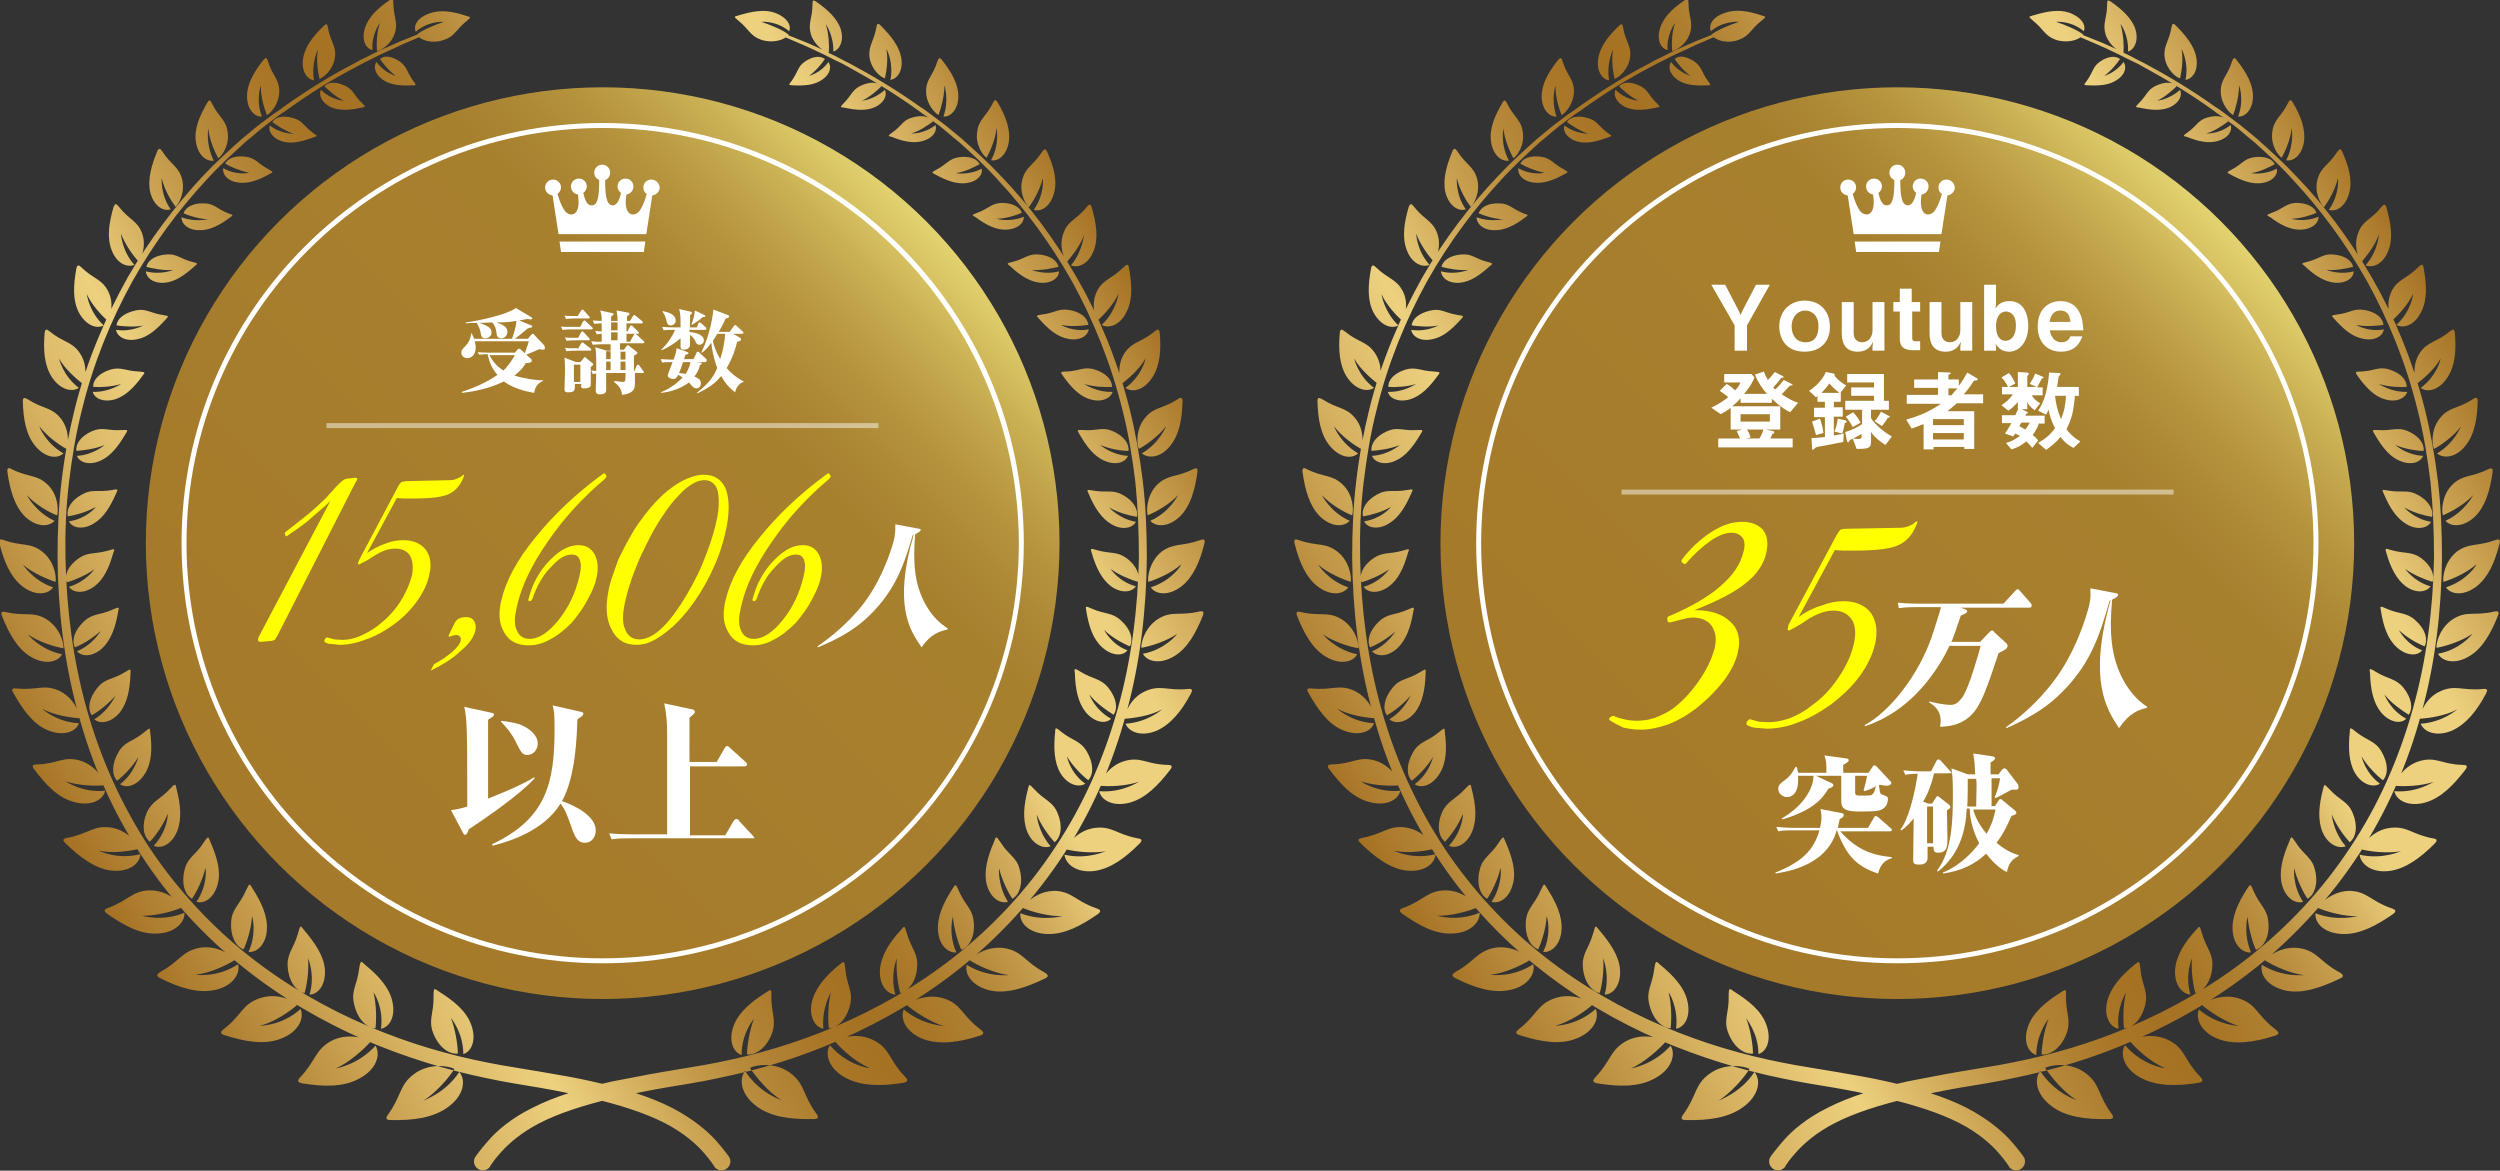 <?xml version="1.0" encoding="utf-8"?>
<!-- Generator: Adobe Illustrator 29.6.0, SVG Export Plug-In . SVG Version: 9.03 Build 0)  -->
<svg version="1.0" id="レイヤー_1" xmlns="http://www.w3.org/2000/svg" xmlns:xlink="http://www.w3.org/1999/xlink" x="0px"
	 y="0px" viewBox="0 0 504 236" style="enable-background:new 0 0 504 236;" xml:space="preserve">
<rect x="0" y="0" width="504" height="236" fill="#333333" stroke="none"/>
<style type="text/css">
	.st0{fill:url(#SVGID_1_);}
	.st1{fill:#FFFFFF;}
	.st2{fill:none;}
	.st3{opacity:0.47;fill:#FFFFFF;}
	.st4{fill:url(#SVGID_00000065036159107409146000000011958885271947348390_);}
	.st5{fill:url(#SVGID_00000052068381043758876220000015743307738023899547_);}
	.st6{fill:url(#SVGID_00000034057953680988388260000008821242630654933948_);}
	.st7{fill:#FFFF00;}
</style>
<g>
	<g>
		<linearGradient id="SVGID_1_" gradientUnits="userSpaceOnUse" x1="56.431" y1="174.496" x2="186.495" y2="44.433">
			<stop  offset="0" style="stop-color:#A57A2A"/>
			<stop  offset="0.712" style="stop-color:#A7802E"/>
			<stop  offset="0.767" style="stop-color:#AB8633"/>
			<stop  offset="0.838" style="stop-color:#B7963F"/>
			<stop  offset="0.918" style="stop-color:#CAB054"/>
			<stop  offset="1" style="stop-color:#E3D370"/>
		</linearGradient>
		<ellipse class="st0" cx="121.5" cy="109.5" rx="92.1" ry="91.9"/>
	</g>
	<g>
		<path class="st1" d="M121.5,194.2c-46.8,0-84.9-38-84.9-84.7c0-46.7,38.1-84.7,84.9-84.7s84.9,38,84.9,84.7
			C206.3,156.2,168.3,194.2,121.5,194.2z M121.5,25.8c-46.2,0-83.9,37.5-83.9,83.7c0,46.1,37.6,83.7,83.9,83.7
			c46.2,0,83.9-37.5,83.9-83.7C205.3,63.3,167.7,25.8,121.5,25.8z"/>
	</g>
	<g>
		<g>
			<path class="st1" d="M109.5,70.5c-0.1,0-0.2,0-0.8-0.1c-0.6,0.3-1.9,0.8-2.6,1.1l1,0.9c0.1,0.1,0.1,0.1,0.1,0.3
				c0,0.4-0.5,0.5-1.2,0.5c-0.3,0.5-0.8,1.4-2.3,2.5c2.2,0.7,4.1,0.9,5.8,1v0.1c-0.9,0.3-1.7,1.2-1.8,2.4c-3.2-0.5-5.2-1.6-6.1-2.3
				c-2.7,1.3-5.6,2-8.5,2.3v-0.2c1.1-0.4,3.8-1.2,6.7-3.1c0.2-0.1,0.4-0.3,0.5-0.3c-1.5-1.7-1.8-3.4-2-4.2c-0.9,0-1.4,0.1-1.7,0.1
				L96.3,71c1.1,0.1,2.4,0.1,2.6,0.1h4.9l0.5-0.6c0.1-0.1,0.2-0.2,0.3-0.2c0.1,0,0.1,0,0.3,0.1l0.9,0.8c0.6-1.6,0.7-2,0.8-2.4H95.7
				c0.1,0.4,0.2,0.8,0.2,1.2c0,1.7-1,2.2-1.7,2.2c-0.5,0-1.2-0.3-1.2-1.1c0-0.5,0.2-0.7,0.8-1.3c0.6-0.7,1-1.2,1.2-2.6h0.1
				c0.1,0.3,0.3,0.6,0.5,1.1h7.6c0.1-0.2,0.8-2,0.9-3.6c-1.9,0.3-2.6,0.3-4,0.3c1.1,0.4,2.2,0.8,2.2,1.9c0,0.7-0.6,1.3-1.2,1.3
				c-0.9,0-1-0.7-1-1c-0.1-0.9-0.3-1.6-0.9-2.2l-2.5,0.1c1.3,0.5,2.4,0.9,2.4,1.9c0,0.9-0.8,1.2-1.3,1.2c-0.7,0-0.8-0.5-0.9-1.1
				c-0.1-0.6-0.4-1.4-0.8-2c-0.8,0-1.5,0-2.2,0.1v-0.2c3-0.4,8.3-1.6,10.1-2.9l3.2,1.9c0.1,0.1,0.1,0.1,0.1,0.2
				c0,0.1-0.1,0.2-0.4,0.2c-0.1,0-0.1,0-0.5-0.1c-0.7,0.1-1.1,0.2-1.7,0.3l2.4,1c0.1,0,0.2,0.1,0.2,0.2c0,0.2-0.1,0.2-0.9,0.4
				c-0.9,0.8-2.3,1.9-2.6,2.1h2.6l0.7-0.8c0.1-0.1,0.2-0.2,0.3-0.2c0.1,0,0.2,0,0.3,0.2l2,2.1c0.1,0.1,0.1,0.2,0.1,0.3
				C110,70.5,109.6,70.5,109.5,70.5z M98.7,71.6c0.3,0.6,1,2,2.8,3.1c0.6-0.6,1.4-1.5,2.3-3.1H98.7z"/>
			<path class="st1" d="M116.9,66l0.6-1.1c0.1-0.1,0.2-0.3,0.3-0.3c0.1,0,0.3,0.1,0.3,0.2l1.2,1.1c0.1,0.1,0.2,0.2,0.2,0.3
				c0,0.1-0.1,0.2-0.3,0.2h-3.8c-1.3,0-1.7,0.1-2,0.1l-0.3-0.7c0.4,0.1,0.8,0.1,1.1,0.1H116.9z M117,73l0.6-0.7
				c0.1-0.2,0.2-0.3,0.3-0.3s0.2,0.1,0.3,0.2l1.1,0.9c0.1,0.1,0.3,0.2,0.3,0.3c0,0.2-0.1,0.3-0.5,0.6v3.4c0,0.5-0.1,0.7-0.6,0.8
				c-0.2,0.1-0.7,0.1-0.8,0.1c-0.6,0-0.6-0.3-0.5-0.9h-1.3c0,0.5,0,1.2-0.2,1.4c-0.3,0.3-1.1,0.3-1.2,0.3c-0.7,0-0.7-0.4-0.7-0.6
				c0-0.6,0.1-3,0.1-3.5c0-0.8,0-2.2-0.1-2.9l2.3,0.9H117z M116.4,63.8l0.7-1.1c0.1-0.1,0.2-0.3,0.3-0.3c0.1,0,0.2,0.1,0.3,0.2
				l1,1.1c0.1,0.1,0.2,0.2,0.2,0.3c0,0.1-0.1,0.2-0.3,0.2h-2.5c-1.3,0-1.7,0.1-2,0.1l-0.3-0.7c0.4,0.1,0.8,0.1,1.1,0.1H116.4z
				 M116.5,68.2l0.6-1.1c0.1-0.1,0.1-0.3,0.3-0.3c0.1,0,0.2,0.1,0.3,0.2l1,1.1c0.1,0.1,0.2,0.2,0.2,0.3c0,0.2-0.1,0.2-0.3,0.2h-2.4
				c-1.3,0-1.7,0.1-2,0.1l-0.3-0.7c0.4,0.1,0.8,0.1,1.1,0.1H116.5z M116.5,70.4l0.6-1.1c0.1-0.1,0.2-0.3,0.3-0.3
				c0.1,0,0.2,0.1,0.3,0.2l1.3,1c0.1,0.1,0.2,0.2,0.2,0.3c0,0.2-0.1,0.2-0.3,0.2h-2.7c-1.3,0-1.7,0.1-2,0.1l-0.3-0.7
				c0.4,0.1,0.8,0.1,1.1,0.1H116.5z M115.7,73.5V77h1.3v-3.5H115.7z M127.1,68.7l0.7-1.2c0.1-0.2,0.2-0.2,0.3-0.2
				c0.1,0,0.2,0.1,0.3,0.2l1.3,1.2c0.1,0.1,0.2,0.2,0.2,0.3c0,0.2-0.2,0.2-0.3,0.2h-4.6v1.3h0.8l0.5-0.7c0.1-0.1,0.2-0.2,0.3-0.2
				c0.1,0,0.2,0.1,0.3,0.2l1.3,1c0.1,0.1,0.3,0.2,0.3,0.3c0,0.2-0.1,0.3-0.7,0.6v3.1h0.1l0.4-1c0.1-0.2,0.2-0.3,0.3-0.3
				c0.1,0,0.2,0.1,0.3,0.2l0.7,1c0.1,0.1,0.2,0.2,0.2,0.3c0,0.2-0.1,0.2-0.3,0.2H128v0.8c0,2,0,2.2-0.3,2.6c-0.5,0.7-1.4,0.9-2.3,1
				c-0.1-1.2-0.7-1.9-1.6-2.6l0.1-0.2c0.3,0,1.2,0.2,1.6,0.2c0.6,0,0.6-0.1,0.6-1.8h-3.9v3.5c0,0.7-0.8,0.8-1.3,0.8
				c-0.6,0-0.8-0.3-0.8-0.7c0-0.3,0.1-3.1,0.1-3.5c-0.3,0-0.4,0.1-0.7,0.1l-0.3-0.7c0.2,0,0.3,0,1,0.1c0-0.3,0-1.5,0-1.7
				c0-2-0.1-2.6-0.2-3.1l2.3,0.7h0.8v-1.3h-1.6c-1.1,0-1.5,0.1-2,0.1l-0.3-0.7c0.8,0.1,1.2,0.1,2.1,0.1v-1.6c-0.5,0-0.7,0.1-1,0.1
				l-0.3-0.7c0.6,0.1,0.9,0.1,1.3,0.1c0-0.3,0-1.4,0-1.6c-0.6,0-0.9,0-1.5,0.1l-0.3-0.7c0.5,0,0.7,0.1,1.8,0.1c0-0.8,0-1.2-0.3-2.1
				l2.3,0.5c0.2,0,0.4,0.1,0.4,0.2c0,0.2-0.2,0.3-0.5,0.5v0.9h1.3c0-1-0.1-1.4-0.2-2.1l2.2,0.4c0.2,0,0.4,0.1,0.4,0.3
				c0,0.1-0.1,0.2-0.5,0.5v0.9h0.6l0.6-1c0.1-0.1,0.2-0.2,0.3-0.2c0.1,0,0.2,0.1,0.3,0.2l1.2,1c0.1,0.1,0.2,0.2,0.2,0.3
				c0,0.2-0.1,0.2-0.3,0.2h-3v1.6h0.2l0.5-1c0.1-0.1,0.1-0.2,0.3-0.2c0.1,0,0.2,0.1,0.3,0.2l1,1c0.1,0.1,0.2,0.2,0.2,0.3
				c0,0.2-0.2,0.2-0.3,0.2h-2.2v1.6H127.1z M123.1,72.4v-1.6h-0.9v1.6H123.1z M123.1,74.6v-1.7h-0.9v1.7H123.1z M123.2,65v1.6h1.3
				c0-0.8,0-1.3,0-1.6H123.2z M124.5,68.7V67h-1.3v1.6H124.5z M125.1,70.9v1.6h1v-1.6H125.1z M125.1,72.9v1.7h1v-1.7H125.1z"/>
			<path class="st1" d="M142.1,66.5H139v0.4c0.7,0.1,2.9,0.4,2.9,1.7c0,0.5-0.4,0.9-0.9,0.9c-0.5,0-0.7-0.4-0.8-0.7
				c-0.1-0.2-0.4-0.8-1.1-1.3c0,0.3,0,2.1,0,2.2c-0.1,0.5-0.7,0.8-1.2,0.8c-0.7,0-0.7-0.4-0.7-0.6c0-0.3,0-1.4,0-1.7
				c-0.7,0.6-2.1,1.7-3.8,2.4l-0.1-0.1c1.4-1.3,2.4-3,2.8-4h-0.3c-1.1,0-1.5,0-2,0.1l-0.3-0.7c1.1,0.1,2.4,0.1,2.6,0.1h1.1
				c0-1.7,0-2.9-0.3-3.7l2.2,0.5c0.1,0,0.4,0.1,0.4,0.3c0,0.2-0.3,0.4-0.4,0.4V66h1.4l0.3-0.8c0.1-0.1,0.1-0.2,0.2-0.2
				c0.1,0,0.1,0,0.4,0.2l0.9,0.8c0.1,0,0.1,0.1,0.1,0.2C142.4,66.4,142.3,66.5,142.1,66.5z M142.1,73h-1.7l0.8,0.1
				c0.1,0,0.3,0.1,0.3,0.2c0,0.1-0.2,0.2-0.4,0.3c-0.1,0.6-0.4,1.4-1.1,2.3c0.6,0.3,1.3,0.5,1.3,1.4c0,0.5-0.3,1-0.9,1
				c-0.5,0-0.7-0.3-1-0.6c-0.3-0.3-0.4-0.5-0.5-0.6c-1.6,1.2-3.6,1.9-5.6,2.1l-0.1-0.1c1.7-0.7,3.2-1.7,4.4-3
				c-0.2-0.1-0.5-0.4-0.9-0.5c-0.2,0.4-0.4,0.8-1,0.8c-0.5,0-1.1-0.3-1.1-0.7c0-0.1,0.3-0.8,0.3-0.9c0.4-1,0.6-1.5,0.7-1.8
				c-0.8,0-1.6,0-2.1,0.1l-0.3-0.7c1.2,0.1,2.6,0.1,2.6,0.1c0.3-0.8,0.6-1.7,0.6-2.3l2,0.7c0.1,0.1,0.4,0.1,0.4,0.3
				c0,0.2-0.1,0.2-0.6,0.3c-0.1,0.4-0.2,0.6-0.3,0.9h1.9l0.6-1.2c0-0.1,0.1-0.3,0.3-0.3c0.1,0,0.3,0.1,0.3,0.2l1.3,1.2
				c0.1,0.1,0.2,0.2,0.2,0.3C142.4,72.9,142.3,73,142.1,73z M135.2,65.6c-0.5,0-0.7-0.3-0.8-0.8c-0.2-0.7-0.3-1.3-0.8-1.9v-0.2
				c1.3,0.3,2.6,0.7,2.6,1.9C136.3,65.2,135.7,65.6,135.2,65.6z M137.7,73c-0.2,0.6-0.6,1.8-0.8,2.2c0.8,0.1,1.1,0.1,1.3,0.2
				c0.2-0.3,0.7-1,1-2.4H137.7z M141.7,63.9c-0.8,0.7-1.4,1.1-2.2,1.6l-0.1-0.1c0.4-1,0.6-1.9,0.7-2.8l1.9,0.9
				c0.1,0.1,0.2,0.1,0.2,0.2C142.2,64,141.8,63.9,141.7,63.9z M149.6,67.3h-1.8l1.4,0.8c0.1,0.1,0.2,0.2,0.2,0.3
				c0,0.3-0.3,0.4-0.8,0.5c-0.2,1-0.8,3.1-2.1,5.3c1.4,1.6,2.7,2.3,3.4,2.7V77c-0.8,0.2-1.5,1.1-1.7,2.1c-0.6-0.5-1.8-1.4-2.8-3.3
				c-1.1,1.3-2.1,2.2-4.8,3.5l-0.1-0.1c2.5-2.1,3.2-3,4.1-5c-0.3-0.8-0.9-2.4-1.2-5.1c-0.9,1.3-1.6,1.8-1.9,2l-0.1-0.1
				c1.9-3.8,2.4-8,2.4-8.6l2.9,1.1c0.2,0.1,0.3,0.1,0.3,0.3c0,0.2-0.2,0.3-0.7,0.4c-0.4,0.9-0.8,1.7-1.4,2.7h2.2l0.8-1.1
				c0.2-0.2,0.2-0.3,0.3-0.3c0.1,0,0.1,0,0.3,0.2l1.2,1.1c0.1,0.1,0.2,0.2,0.2,0.3C149.8,67.3,149.7,67.3,149.6,67.3z M144.6,67.3
				c-0.4,0.7-0.5,0.9-0.9,1.4c0.2,0.9,0.6,2.2,1.5,3.7c0.6-1.9,0.9-3.6,1-5.1H144.6z"/>
		</g>
	</g>
	<g>
		<g>
			<path class="st1" d="M94.5,167.2c-0.3,0.9-0.5,1.1-0.7,1.1c-0.2,0-0.3-0.1-0.4-0.3l-2.5-4.7c0.9,0,2.3-0.4,3.3-0.7
				c0-14,0-17.7-0.6-20.1l5.5,1.2c0.4,0.1,0.5,0.2,0.5,0.3c0,0.3-0.1,0.4-1.2,1.1V161c4.5-1.8,7-2.9,9.3-4.3l0.1,0.2
				C104.6,160.4,97.5,165.2,94.5,167.2z M117.9,169.9c-1.4,0-2-1.1-2.6-2.9c-0.9-2.5-1.3-3.7-2.3-5c-3.3,5.4-10.1,7.6-13.7,8.5
				l-0.1-0.3c11-5.2,12.6-12.4,12.6-23.3c0-3.1-0.1-3.8-0.4-4.7l5.7,1.3c0.3,0.1,0.5,0.1,0.5,0.4c0,0.4-0.6,0.7-1.2,1.1
				c-0.1,3.1-0.3,11.5-3.1,16.5c2.9,1,6.8,3.1,6.8,5.9C120.1,168.5,119.5,169.9,117.9,169.9z M106.3,152.2c-1,0-1.3-0.6-2.3-2.6
				c-0.9-1.9-2.3-3.4-3-4.1l0.1-0.2c2.7,0.4,3.6,0.6,4.5,1.1c1.8,0.9,2.8,2.3,2.8,3.3C108.5,151,107.6,152.2,106.3,152.2z"/>
			<path class="st1" d="M151.5,169h-24.7c-2,0-2.7,0.1-3.5,0.2l-0.5-1.2c2,0.2,4.2,0.2,4.6,0.2h7.1c0-3.1,0-16.9,0-19.7
				c0-2.8-0.1-4.4-0.6-6.7l5.6,1.2c0.2,0,0.6,0.2,0.6,0.5c0,0.3-0.4,0.6-1.1,1.2v8.9h5.5l1.6-2.8c0.1-0.1,0.2-0.4,0.5-0.4
				c0.2,0,0.4,0.2,0.6,0.4l3.1,2.8c0.1,0.1,0.3,0.3,0.3,0.5c0,0.3-0.3,0.4-0.5,0.4h-11v13.9h7.1l1.7-2.9c0.1-0.1,0.3-0.4,0.5-0.4
				c0.4,0,0.5,0.2,0.6,0.4l2.8,3c0.2,0.3,0.3,0.4,0.3,0.5C152.1,169,151.8,169,151.5,169z"/>
		</g>
	</g>
	<g>
		<g>
			<path class="st1" d="M131.3,36.2c-0.9,0-1.6,0.7-1.6,1.6c0,0.6,0.3,1.1,0.7,1.3c-0.4,1.4-1.2,3.5-2,3.9c-1.4,0.8-2.7-0.4-2.1-3.8
				c0.8-0.1,1.4-0.8,1.4-1.6c0-0.9-0.7-1.6-1.6-1.6s-1.6,0.7-1.6,1.6c0,0.5,0.3,1,0.7,1.3c-0.4,1.9-1.1,2.6-1.8,2.5
				c-1.2-0.2-1.4-2.2-1.4-5.1c0.6-0.2,1-0.8,1-1.5c0-0.9-0.7-1.6-1.6-1.6c-0.9,0-1.6,0.7-1.6,1.6c0,0.7,0.4,1.2,1,1.5
				c0,2.9-0.2,5-1.4,5.1c-0.8,0.1-1.4-0.6-1.8-2.5c0.4-0.3,0.7-0.8,0.7-1.3c0-0.9-0.7-1.6-1.6-1.6c-0.9,0-1.6,0.7-1.6,1.6
				c0,0.8,0.6,1.5,1.4,1.6c0.6,3.4-0.7,4.6-2.1,3.8c-0.8-0.4-1.6-2.5-2-3.9c0.4-0.3,0.7-0.8,0.7-1.3c0-0.9-0.7-1.6-1.6-1.6
				c-0.9,0-1.6,0.7-1.6,1.6c0,0.8,0.6,1.5,1.5,1.6l1.2,7.8h17.7l1.2-7.8c0.8-0.1,1.5-0.8,1.5-1.6C132.9,36.9,132.2,36.2,131.3,36.2z
				"/>
			<polygon class="st1" points="113.1,50.8 121.5,50.8 129.8,50.8 130.1,48.7 112.8,48.7 			"/>
		</g>
	</g>
	<line class="st2" x1="69.5" y1="85.5" x2="173.5" y2="85.5"/>
	<rect x="65.8" y="85.3" class="st3" width="111.3" height="1"/>
	<g>
		
			<linearGradient id="SVGID_00000027566304675935104190000014852849278501589438_" gradientUnits="userSpaceOnUse" x1="15.454" y1="174.173" x2="226.671" y2="52.227">
			<stop  offset="3.306900e-04" style="stop-color:#A57123"/>
			<stop  offset="0.161" style="stop-color:#D6B261"/>
			<stop  offset="0.25" style="stop-color:#EDD17F"/>
			<stop  offset="0.259" style="stop-color:#E9CC7A"/>
			<stop  offset="0.331" style="stop-color:#CCA554"/>
			<stop  offset="0.397" style="stop-color:#B68839"/>
			<stop  offset="0.454" style="stop-color:#AA7729"/>
			<stop  offset="0.497" style="stop-color:#A57123"/>
			<stop  offset="0.54" style="stop-color:#A87627"/>
			<stop  offset="0.588" style="stop-color:#B28334"/>
			<stop  offset="0.638" style="stop-color:#C3994A"/>
			<stop  offset="0.69" style="stop-color:#DAB867"/>
			<stop  offset="0.724" style="stop-color:#EDD17F"/>
			<stop  offset="0.839" style="stop-color:#EDD17F"/>
			<stop  offset="1" style="stop-color:#A57123"/>
		</linearGradient>
		<path style="fill:url(#SVGID_00000027566304675935104190000014852849278501589438_);" d="M89.5,4.4C87.7,5,85,6.1,84,7
			c0.8,1.2,3.3,1.9,5.6,1C91.7,7.3,91.9,6,94,4.3c1.2-1,0.8-0.8,0-1.1c-2.7-0.9-5.2-1.3-7.4-0.5c-2.4,0.8-3.3,2.4-2.8,3.7
			C86.5,4.1,89.5,4.4,89.5,4.4z M92.6,216.1c1.4,1.7,0.9,4.8-2.3,7.1c-3,2.2-7.1,2.7-11.5,2.6c-1.1,0-1.1-0.4-0.5-1.2
			c2.7-3.8,2.2-5.9,5.2-8.1c3.1-2.3,7.1-1.6,8.1-1c-1.1,1.8-3.8,4.9-6.4,6.5C85.3,221.8,89.7,220.5,92.6,216.1z M93.4,212.5
			c1.7-0.5,2.7-2.9,1.6-5.9c-1-2.8-3.5-4.8-6.5-6.7c-0.9-0.6-1.1-1-1.1,0.9c0.1,3.5-1.1,4.7-0.1,7.4c1.1,2.9,3.2,4.4,5,4.2
			c0-1.7-0.5-4.9-1.4-7.2C91,205.4,93.4,208.2,93.4,212.5z M67.7,215.4c2.7-1.2,5.7-3.9,7-5.4c-0.9-0.7-4.7-1.9-8-0.1
			c-3.2,1.8-3,3.9-6.1,7.2c-0.7,0.7-0.7,1.1,0.3,1.3c4.3,0.7,8.4,0.8,11.6-1c3.4-1.8,4.3-4.8,3.2-6.6
			C72.2,214.7,67.7,215.4,67.7,215.4z M76.8,207.4c1.7-0.3,3-2.4,2.3-5.5c-0.6-2.8-2.8-5.2-5.5-7.4c-0.8-0.7-0.9-1.1-1.2,0.8
			c-0.4,3.4-1.7,4.4-1,7.2c0.7,3,2.5,4.7,4.3,4.8c0.2-1.7,0.2-4.8-0.4-7.2C75.4,200.1,77.4,203.2,76.8,207.4z M52.4,206.8
			c2.8-0.7,6.1-2.9,7.6-4.3c-0.8-0.8-4.3-2.5-7.8-1.2c-3.4,1.2-3.5,3.4-7,6.1c-0.8,0.6-0.9,1,0.1,1.3c4.1,1.3,8,2,11.3,0.7
			c3.5-1.3,4.8-4,4-6C56.9,206.8,52.4,206.8,52.4,206.8z M62.4,200.5c1.7,0,3.3-1.9,3.1-5c-0.2-2.8-2-5.4-4.2-8
			c-0.7-0.8-0.7-1.3-1.2,0.6c-0.9,3.2-2.3,4.1-2.1,6.8c0.2,3,1.7,4.9,3.4,5.3c0.5-1.6,0.9-4.6,0.7-7
			C62.1,193.2,63.6,196.5,62.4,200.5z M39.4,196.5c2.9-0.3,6.3-1.9,8-3c-0.6-0.9-3.8-3.1-7.3-2.4c-3.4,0.7-3.9,2.7-7.7,4.8
			c-0.8,0.5-1,0.8-0.1,1.3c3.8,1.9,7.5,3.1,10.9,2.4c3.6-0.7,5.3-3.2,4.8-5.2C43.7,197.2,39.4,196.5,39.4,196.5z M50.1,191.9
			c1.6,0.2,3.5-1.4,3.7-4.4c0.2-2.8-1.1-5.6-2.9-8.4c-0.6-0.9-0.5-1.3-1.3,0.4c-1.3,3-2.8,3.6-3,6.3c-0.2,2.9,0.9,5,2.5,5.6
			c0.7-1.5,1.6-4.3,1.7-6.7C50.9,184.8,51.8,188.2,50.1,191.9z M28.6,184.6c2.8,0.1,6.4-0.9,8.2-1.7c-0.5-1-3.2-3.5-6.7-3.4
			c-3.4,0.1-4.2,2-8.2,3.5c-0.9,0.3-1.1,0.6-0.3,1.2c3.4,2.4,6.7,4.2,10.1,4c3.6-0.1,5.6-2.3,5.5-4.2
			C32.7,185.9,28.6,184.6,28.6,184.6z M39.6,181.8c1.6,0.5,3.6-0.8,4.3-3.6c0.7-2.6-0.2-5.5-1.5-8.5c-0.4-0.9-0.3-1.4-1.3,0.1
			c-1.7,2.7-3.3,3-3.9,5.6c-0.7,2.8,0.1,5,1.5,5.8c0.9-1.3,2.2-3.9,2.7-6.2C41.5,175,41.9,178.5,39.6,181.8z M19.9,171.5
			c2.7,0.6,6.3,0.1,8.2-0.4c-0.3-1-2.5-3.9-6-4.3c-3.3-0.4-4.3,1.3-8.5,2.1c-0.9,0.2-1.1,0.4-0.4,1.1c2.9,2.8,5.9,5.1,9.2,5.5
			c3.5,0.4,5.8-1.3,5.9-3.3C23.6,173.4,19.9,171.5,19.9,171.5z M31,170.5c1.4,0.7,3.6-0.2,4.7-2.9c1-2.5,0.7-5.4-0.1-8.5
			c-0.2-0.9-0.1-1.4-1.3-0.1c-2.1,2.3-3.6,2.4-4.7,4.8c-1.1,2.6-0.7,4.8,0.6,5.9c1.1-1.1,2.8-3.5,3.6-5.6
			C33.9,164.2,33.7,167.6,31,170.5z M13.2,157.5c2.6,0.9,6.1,1,8,0.8c-0.2-1-1.9-4.1-5.2-5c-3.2-0.9-4.4,0.7-8.5,0.8
			c-0.9,0-1.2,0.3-0.6,1c2.4,3.2,4.9,5.8,8.1,6.6c3.3,0.9,5.8-0.4,6.2-2.3C16.6,159.9,13.2,157.5,13.2,157.5z M24.2,158.1
			c1.3,0.9,3.5,0.3,5-2.1c1.4-2.2,1.5-5.1,1.1-8.2c-0.1-1,0.1-1.3-1.2-0.2c-2.4,2-3.9,1.8-5.2,4c-1.4,2.4-1.4,4.6-0.3,5.8
			c1.2-0.9,3.2-2.9,4.3-4.8C27.9,152.5,27.2,155.8,24.2,158.1z M8.5,142.9c2.4,1.3,5.8,1.8,7.6,1.9c0-1-1.2-4.2-4.3-5.6
			c-3-1.3-4.3,0-8.4-0.4c-0.9-0.1-1.2,0.1-0.7,0.9c1.9,3.4,4,6.3,6.9,7.5c3.1,1.3,5.7,0.4,6.3-1.4C11.4,145.6,8.5,142.9,8.5,142.9z
			 M19,145c1.1,1,3.3,0.8,5.1-1.3c1.6-2,2.1-4.8,2.2-7.8c0-0.9,0.3-1.3-1.1-0.4c-2.6,1.6-4,1.2-5.6,3.2c-1.7,2.1-2,4.2-1.1,5.5
			c1.3-0.7,3.5-2.4,4.9-4.1C23.3,140,22.2,143.1,19,145z M5.6,127.9c2.2,1.5,5.4,2.5,7.2,2.8c0.1-1-0.7-4.2-3.5-5.9
			c-2.7-1.6-4.2-0.5-8.1-1.4c-0.8-0.2-1.1-0.1-0.8,0.8c1.4,3.5,3.1,6.6,5.8,8.2c2.8,1.7,5.5,1.1,6.3-0.5
			C8.1,131,5.6,127.9,5.6,127.9z M15.5,131.3c1,1.1,3.1,1.2,5.1-0.6c1.8-1.7,2.7-4.3,3.2-7.3c0.2-0.9,0.4-1.2-1.1-0.5
			c-2.7,1.2-4,0.7-5.8,2.4c-1.9,1.8-2.5,3.8-1.8,5.2c1.4-0.5,3.7-1.9,5.2-3.3C20.4,127,18.9,129.9,15.5,131.3z M4.6,113.8
			c1.9,1.7,5,3,6.6,3.5c0.2-0.9-0.2-4.2-2.7-6.1c-2.4-1.9-4-1-7.7-2.3c-0.8-0.3-1.1-0.2-0.9,0.7c0.9,3.6,2.2,6.7,4.6,8.6
			c2.6,2,5.2,1.7,6.2,0.2C6.7,117.1,4.6,113.8,4.6,113.8z M13.9,118.3c0.8,1.2,2.9,1.5,5,0c2-1.4,3.1-3.9,3.9-6.7
			c0.3-0.9,0.6-1.1-1-0.6c-2.8,0.8-4,0.2-6,1.6c-2.1,1.5-2.9,3.4-2.3,4.8c1.4-0.4,3.8-1.4,5.5-2.6C19.1,114.7,17.3,117.3,13.9,118.3
			z M5.4,99.8c1.7,1.9,4.5,3.5,6.1,4.1c0.3-0.9,0.3-4.1-1.9-6.2c-2.2-2.1-3.8-1.4-7.2-3.1c-0.7-0.4-1-0.3-0.9,0.6
			C2,98.7,2.9,102,5,104.1c2.3,2.2,4.8,2.2,6,0.9C7.1,103.2,5.4,99.8,5.4,99.8z M13.9,105.1c0.6,1.3,2.7,1.8,4.9,0.5
			c2.1-1.2,3.4-3.4,4.6-6.1c0.3-0.8,0.7-1-0.9-0.7c-2.8,0.5-3.9-0.3-6,0.9c-2.2,1.2-3.2,3-2.8,4.4c1.4-0.2,3.9-0.9,5.6-1.9
			C19.3,102.3,17.4,104.6,13.9,105.1z M7.9,85.9c1.5,2,4,3.8,5.5,4.6c0.4-0.8,0.7-3.9-1.2-6.2c-1.9-2.3-3.5-1.8-6.6-3.8
			c-0.7-0.4-1-0.4-1,0.4c0.1,3.5,0.6,6.7,2.5,9c2,2.4,4.4,2.7,5.7,1.5C9.1,89.3,7.9,85.9,7.9,85.9z M15.5,91.9c0.5,1.3,2.4,2,4.7,1
			c2.1-0.9,3.7-3,5.1-5.4c0.4-0.7,0.8-0.9-0.8-0.8c-2.7,0.2-3.8-0.7-5.9,0.2c-2.3,1-3.4,2.6-3.2,4c1.4-0.1,3.9-0.4,5.7-1.2
			C21.1,89.7,18.9,91.7,15.5,91.9z M11.9,72.3c1.2,2.1,3.5,4.1,4.8,5.1c0.5-0.8,1.1-3.7-0.6-6.2c-1.6-2.4-3.3-2.1-6.1-4.4
			c-0.6-0.5-0.9-0.5-1,0.3c-0.3,3.4-0.1,6.6,1.5,9c1.7,2.5,4,3,5.4,2.1C12.7,75.8,11.9,72.3,11.9,72.3z M18.7,79
			c0.3,1.3,2.1,2.2,4.5,1.5c2.2-0.7,3.9-2.5,5.5-4.7c0.5-0.7,0.8-0.8-0.7-0.9c-2.7-0.1-3.6-1-5.7-0.4c-2.3,0.7-3.6,2.1-3.5,3.5
			c1.3,0.1,3.8,0,5.6-0.6C24.4,77.4,22,79.1,18.7,79z M17.5,59.3c1,2.2,3,4.3,4.2,5.4c0.5-0.7,1.4-3.5,0.1-6
			c-1.3-2.5-2.9-2.4-5.4-4.8c-0.5-0.5-0.8-0.6-1,0.2c-0.6,3.3-0.8,6.4,0.5,8.9c1.4,2.6,3.6,3.4,5,2.6C17.9,62.8,17.5,59.3,17.5,59.3
			z M23.4,66.5c0.2,1.3,1.8,2.4,4.2,1.9c2.2-0.4,4-2,5.8-4c0.5-0.6,0.9-0.7-0.6-0.9c-2.6-0.4-3.4-1.4-5.5-0.9
			c-2.3,0.5-3.7,1.7-3.8,3c1.3,0.2,3.7,0.4,5.5,0C29,65.5,26.6,67,23.4,66.5z M24.4,47.1c0.8,2.2,2.5,4.5,3.5,5.6
			c0.6-0.6,1.7-3.2,0.7-5.8c-1-2.5-2.6-2.6-4.7-5.3c-0.5-0.6-0.7-0.6-1,0.1c-0.9,3.1-1.4,6.1-0.4,8.7c1,2.7,3.1,3.6,4.6,3
			C24.5,50.5,24.4,47.1,24.4,47.1z M29.4,54.7c0.1,1.3,1.5,2.5,3.8,2.3c2.2-0.2,4.1-1.6,6-3.3c0.6-0.5,0.9-0.6-0.4-0.9
			c-2.5-0.6-3.1-1.7-5.3-1.5c-2.3,0.2-3.7,1.2-4,2.5c1.2,0.3,3.5,0.8,5.4,0.6C35,54.4,32.5,55.5,29.4,54.7z M32.6,35.9
			c0.5,2.3,1.9,4.6,2.8,5.8c0.6-0.5,2-2.9,1.3-5.6c-0.7-2.6-2.2-2.8-4-5.6c-0.4-0.6-0.7-0.7-1,0c-1.2,2.9-2,5.8-1.4,8.3
			c0.7,2.7,2.6,3.9,4.1,3.4C32.3,39.2,32.6,35.9,32.6,35.9z M36.6,43.8c-0.1,1.2,1.2,2.6,3.5,2.6c2.1,0.1,4.2-1,6.2-2.5
			c0.6-0.5,1-0.5-0.3-0.9c-2.3-0.9-2.8-2-4.9-2c-2.2-0.1-3.7,0.8-4.1,2c1.1,0.5,3.3,1.2,5.1,1.2C42.1,44.1,39.5,44.9,36.6,43.8z
			 M42,25.9c0.2,2.3,1.3,4.7,2,6c0.7-0.4,2.3-2.6,1.9-5.2c-0.3-2.6-1.8-3-3.2-5.9c-0.3-0.6-0.5-0.8-0.9-0.1
			c-1.6,2.7-2.7,5.3-2.3,7.9c0.4,2.7,2.1,4,3.6,3.8C41.4,29,42,25.9,42,25.9z M45,33.9c-0.2,1.2,0.8,2.6,3,2.9
			c2,0.3,4.2-0.5,6.3-1.7c0.7-0.4,1-0.3-0.2-1c-2.1-1.1-2.5-2.2-4.5-2.5c-2.2-0.3-3.7,0.3-4.2,1.4c1,0.6,3.1,1.5,4.8,1.8
			C50.2,34.9,47.6,35.4,45,33.9z M52.6,17.2c-0.1,2.2,0.7,4.7,1.2,6c0.7-0.3,2.5-2.2,2.5-4.8c0-2.5-1.4-3.1-2.3-6.1
			c-0.2-0.7-0.4-0.8-0.9-0.2c-1.9,2.4-3.3,4.8-3.3,7.3c0,2.6,1.5,4.2,3,4.1C51.5,20.1,52.6,17.2,52.6,17.2z M54.4,25.3
			c-0.4,1.1,0.5,2.6,2.5,3.2c1.9,0.6,4.1,0,6.3-0.8c0.7-0.3,1-0.2-0.1-0.9c-1.9-1.4-2.1-2.5-4-3c-2-0.6-3.6-0.2-4.2,0.8
			c0.9,0.7,2.8,1.9,4.4,2.4C59.2,26.9,56.7,27.1,54.4,25.3z M64.1,10c-0.4,2.1,0,4.6,0.3,5.9c0.7-0.2,2.7-1.7,3.1-4.2
			c0.4-2.4-0.9-3.2-1.4-6.2c-0.1-0.7-0.3-0.8-0.8-0.3c-2.1,2-3.8,4.1-4.2,6.6c-0.4,2.5,0.8,4.2,2.2,4.4C62.7,12.7,64.1,10,64.1,10z
			 M64.7,18.1c-0.5,1,0.1,2.6,2,3.5c1.8,0.8,3.9,0.6,6.2,0.1c0.7-0.2,1,0,0.1-0.9c-1.7-1.6-1.7-2.7-3.4-3.5
			c-1.9-0.9-3.4-0.8-4.2,0.1c0.8,0.8,2.4,2.2,3.9,2.9C69.1,20.3,66.7,20.1,64.7,18.1z M76.6,4.6c-0.7,2-0.7,4.4-0.6,5.7
			c0.7-0.1,2.8-1.2,3.6-3.6c0.7-2.3-0.3-3.2-0.3-6.2c0-0.6-0.2-0.8-0.7-0.5c-2.4,1.6-4.3,3.4-5,5.6c-0.8,2.4,0.1,4.2,1.5,4.5
			C74.8,7,76.6,4.6,76.6,4.6z M75.9,12.5c-0.7,0.9-0.3,2.5,1.3,3.6c1.6,1.1,3.6,1.2,5.9,1.1c0.7,0,1,0.1,0.2-0.9
			c-1.3-1.8-1.2-2.8-2.7-3.9c-1.7-1.1-3.1-1.3-4-0.5c0.6,0.9,1.9,2.5,3.2,3.4C79.8,15.3,77.5,14.7,75.9,12.5z M84.8,7.1
			c-0.1-0.2-0.3-0.3-0.5-0.2c0,0-1.2,0.5-3.5,1.4c-1.1,0.5-2.5,1.1-4.1,1.8c-0.8,0.4-1.7,0.8-2.6,1.3c-0.9,0.4-1.9,0.9-2.9,1.5
			c-4.1,2.1-8.9,5-14.1,8.7c-0.6,0.5-1.3,0.9-2,1.4c-0.7,0.5-1.3,1-2,1.5c-1.4,1-2.7,2.2-4.1,3.3c-2.7,2.4-5.5,4.9-8.2,7.8
			C35.5,41.3,30.2,48.2,25.7,56c-4.4,7.9-8.2,16.7-10.6,26.3c-1.2,4.8-2.1,9.7-2.7,14.8c-0.6,5-0.8,10.2-0.8,15.4
			c0.1,10.4,1.3,20.9,4.1,31.1c2.7,10.2,7,20,12.7,28.7c5.7,8.8,12.7,16.4,20.5,22.6c7.7,6.2,16.2,11.1,24.5,14.7
			c8.4,3.6,16.7,6.1,24.4,7.7c1.9,0.4,3.9,0.8,5.7,1.1c1.9,0.3,3.7,0.6,5.4,0.9c3.5,0.6,6.8,1.3,9.9,2c6.1,1.4,11.3,3.1,15.2,5.1
			c3.9,2,6.4,4.3,7.9,6c0.8,0.9,1.3,1.6,1.6,2c0.3,0.5,0.5,0.7,0.5,0.7l0,0.1l0,0c0.6,0.8,1.7,1,2.5,0.4c0.8-0.6,1-1.7,0.4-2.5
			c0,0-0.2-0.3-0.6-0.8c-0.4-0.5-1-1.3-1.9-2.3c-1.7-1.9-4.7-4.5-9-6.7c-4.3-2.2-9.8-3.9-16.1-5.3c-3.1-0.7-6.5-1.3-10.1-1.9
			c-1.8-0.3-3.6-0.6-5.4-0.9c-1.8-0.3-3.7-0.6-5.6-1c-7.6-1.5-15.7-3.8-23.9-7.3c-8.2-3.5-16.4-8.1-24-14.1
			c-7.6-6-14.5-13.4-20.1-21.8c-5.6-8.5-9.9-18-12.7-28c-2.8-10-4.1-20.3-4.3-30.5c-0.1-5.1,0.1-10.2,0.7-15.2
			c0.6-5,1.4-9.9,2.6-14.6c2.3-9.5,5.9-18.2,10.2-26c4.4-7.8,9.5-14.6,14.8-20.3c2.6-2.9,5.4-5.4,8-7.8c1.4-1.1,2.7-2.3,4-3.3
			c0.7-0.5,1.3-1,2-1.5c0.7-0.5,1.3-1,2-1.4c5.1-3.7,9.9-6.6,13.9-8.7c1-0.5,2-1.1,2.9-1.5c0.9-0.5,1.8-0.9,2.6-1.3
			c1.6-0.7,3-1.4,4.1-1.9c2.3-1,3.5-1.5,3.5-1.5C84.8,7.4,84.9,7.2,84.8,7.1z M159.1,6.3c0.5-1.3-0.5-2.8-2.8-3.7
			c-2.2-0.8-4.7-0.3-7.4,0.5c-0.8,0.3-1.2,0.1,0,1.1c2.1,1.7,2.3,3,4.5,3.8c2.3,0.8,4.8,0.1,5.6-1c-1-0.9-3.7-2-5.5-2.6
			C153.4,4.4,156.5,4.1,159.1,6.3z M157.6,221.8c-2.6-1.5-5.2-4.7-6.4-6.5c1-0.6,5-1.3,8.1,1c3,2.2,2.5,4.4,5.2,8.1
			c0.6,0.8,0.6,1.2-0.5,1.2c-4.5,0.1-8.6-0.4-11.5-2.6c-3.1-2.3-3.6-5.4-2.3-7.1C153.2,220.5,157.6,221.8,157.6,221.8z M152,205.4
			c-0.9,2.3-1.4,5.5-1.4,7.2c1.8,0.1,3.9-1.3,5-4.2c1-2.7-0.1-4-0.1-7.4c0.1-1.9-0.1-1.5-1.1-0.9c-3,1.9-5.5,4-6.5,6.7
			c-1.1,3-0.1,5.3,1.6,5.9C149.5,208.2,152,205.4,152,205.4z M167.3,210.7c-1.1,1.8-0.2,4.8,3.2,6.6c3.2,1.7,7.2,1.7,11.6,1
			c1-0.2,1-0.6,0.3-1.3c-3.2-3.3-2.9-5.5-6.1-7.2c-3.3-1.8-7.1-0.6-8,0.1c1.3,1.6,4.3,4.3,7,5.4
			C175.2,215.4,170.7,214.7,167.3,210.7z M167.5,200.1c-0.6,2.4-0.6,5.5-0.4,7.2c1.8-0.1,3.6-1.8,4.3-4.8c0.6-2.8-0.7-3.8-1-7.2
			c-0.2-1.9-0.3-1.4-1.2-0.8c-2.7,2.2-4.8,4.6-5.5,7.4c-0.7,3,0.6,5.2,2.3,5.5C165.6,203.2,167.5,200.1,167.5,200.1z M182.2,203.5
			c-0.8,1.9,0.5,4.7,4,6c3.3,1.2,7.3,0.6,11.3-0.7c1-0.3,0.9-0.7,0.1-1.3c-3.6-2.7-3.7-4.9-7-6.1c-3.5-1.3-7,0.4-7.8,1.2
			c1.5,1.3,4.8,3.5,7.6,4.3C190.5,206.8,186.1,206.8,182.2,203.5z M180.8,193.2c-0.2,2.4,0.2,5.4,0.7,7c1.7-0.4,3.2-2.3,3.4-5.3
			c0.2-2.8-1.2-3.6-2.1-6.8c-0.5-1.8-0.5-1.3-1.2-0.6c-2.3,2.5-4,5.2-4.2,8c-0.2,3,1.4,4.9,3.1,5
			C179.4,196.5,180.8,193.2,180.8,193.2z M194.9,194.5c-0.5,2,1.2,4.4,4.8,5.2c3.4,0.7,7.1-0.6,10.9-2.4c0.9-0.4,0.8-0.8-0.1-1.3
			c-3.9-2.1-4.3-4.1-7.7-4.8c-3.6-0.7-6.7,1.5-7.3,2.4c1.7,1.1,5.2,2.7,8,3C203.5,196.5,199.2,197.2,194.9,194.5z M192.1,184.8
			c0.2,2.3,1,5.2,1.7,6.7c1.6-0.6,2.8-2.7,2.5-5.6c-0.2-2.7-1.7-3.3-3-6.3c-0.7-1.7-0.7-1.2-1.3-0.4c-1.8,2.8-3.1,5.6-2.9,8.4
			c0.2,3,2.1,4.6,3.7,4.4C191.1,188.2,192.1,184.8,192.1,184.8z M205.7,184.1c-0.2,2,1.8,4.1,5.5,4.2c3.4,0.1,6.8-1.7,10.1-4
			c0.8-0.6,0.6-0.9-0.3-1.2c-4.1-1.4-4.8-3.3-8.2-3.5c-3.5-0.1-6.2,2.5-6.7,3.4c1.8,0.8,5.4,1.8,8.2,1.7
			C214.3,184.6,210.3,185.9,205.7,184.1z M201.4,175c0.5,2.2,1.8,4.9,2.7,6.2c1.4-0.8,2.2-3,1.5-5.8c-0.6-2.6-2.2-2.9-3.9-5.6
			c-1-1.5-0.9-1.1-1.3-0.1c-1.3,3-2.1,5.9-1.5,8.5c0.7,2.8,2.7,4.1,4.3,3.6C201.1,178.5,201.4,175,201.4,175z M214.6,172.3
			c0.2,1.9,2.4,3.7,5.9,3.3c3.3-0.4,6.3-2.6,9.2-5.5c0.7-0.7,0.5-1-0.4-1.1c-4.2-0.8-5.1-2.5-8.5-2.1c-3.5,0.4-5.6,3.3-6,4.3
			c1.9,0.5,5.5,0.9,8.2,0.4C223,171.5,219.3,173.4,214.6,172.3z M209,164.2c0.8,2.1,2.5,4.4,3.6,5.6c1.3-1,1.7-3.3,0.6-5.9
			c-1-2.4-2.6-2.5-4.7-4.8c-1.2-1.3-1-0.9-1.3,0.1c-0.8,3.1-1.1,6-0.1,8.5c1.1,2.6,3.3,3.5,4.7,2.9C209.2,167.6,209,164.2,209,164.2
			z M221.6,159.5c0.4,1.9,2.9,3.2,6.2,2.3c3.2-0.9,5.7-3.5,8.1-6.6c0.6-0.8,0.3-1-0.6-1c-4.1-0.1-5.3-1.7-8.5-0.8
			c-3.3,0.9-5,4-5.2,5c1.9,0.2,5.4,0.1,8-0.8C229.7,157.5,226.3,159.9,221.6,159.5z M215.1,152.5c1.1,1.9,3.1,3.9,4.3,4.8
			c1.1-1.2,1.1-3.4-0.3-5.8c-1.3-2.2-2.8-2.1-5.2-4c-1.3-1.1-1.1-0.7-1.2,0.2c-0.3,3.1-0.2,6,1.1,8.2c1.5,2.4,3.7,2.9,5,2.1
			C215.7,155.8,215.1,152.5,215.1,152.5z M226.9,145.9c0.7,1.7,3.2,2.7,6.3,1.4c2.9-1.3,5.1-4.1,6.9-7.5c0.4-0.8,0.2-1-0.7-0.9
			c-4,0.4-5.4-0.9-8.4,0.4c-3.1,1.3-4.3,4.6-4.3,5.6c1.8-0.1,5.3-0.6,7.6-1.9C234.4,142.9,231.5,145.6,226.9,145.9z M219.6,140
			c1.3,1.7,3.6,3.3,4.9,4.1c0.9-1.3,0.6-3.4-1.1-5.5c-1.6-1.9-3-1.6-5.6-3.2c-1.4-0.9-1.2-0.5-1.1,0.4c0.1,3.1,0.6,5.8,2.2,7.8
			c1.8,2.1,4,2.4,5.1,1.3C220.7,143.1,219.6,140,219.6,140z M230.4,131.8c0.9,1.6,3.5,2.2,6.3,0.5c2.7-1.6,4.4-4.7,5.8-8.2
			c0.3-0.8,0-1-0.8-0.8c-3.9,0.9-5.4-0.2-8.1,1.4c-2.8,1.7-3.6,4.9-3.5,5.9c1.8-0.3,5-1.3,7.2-2.8
			C237.3,127.9,234.8,131,230.4,131.8z M222.6,127c1.5,1.5,3.9,2.8,5.2,3.3c0.7-1.4,0.2-3.4-1.8-5.2c-1.8-1.7-3.2-1.2-5.9-2.4
			c-1.5-0.7-1.2-0.4-1.1,0.5c0.5,3,1.3,5.6,3.2,7.3c2,1.8,4.2,1.8,5.1,0.6C224,129.9,222.6,127,222.6,127z M232,118.4
			c1,1.5,3.6,1.8,6.2-0.2c2.4-1.9,3.7-5,4.6-8.6c0.2-0.9-0.1-1-0.9-0.7c-3.6,1.3-5.2,0.5-7.7,2.3c-2.5,2-2.9,5.2-2.7,6.1
			c1.7-0.5,4.7-1.8,6.6-3.5C238.3,113.8,236.2,117.1,232,118.4z M223.9,114.7c1.6,1.2,4.1,2.2,5.5,2.6c0.5-1.4-0.3-3.3-2.3-4.8
			c-2-1.4-3.2-0.8-6-1.6c-1.5-0.5-1.2-0.2-1,0.6c0.8,2.8,2,5.3,3.9,6.7c2.1,1.5,4.2,1.2,5,0C225.6,117.3,223.9,114.7,223.9,114.7z
			 M231.9,105c1.2,1.3,3.7,1.3,6-0.9c2.1-2.1,3-5.3,3.5-8.9c0.1-0.9-0.2-0.9-0.9-0.6c-3.4,1.7-5,1-7.2,3.1c-2.2,2.2-2.2,5.4-1.9,6.2
			c1.6-0.7,4.4-2.2,6.1-4.1C237.5,99.8,235.9,103.2,231.9,105z M223.6,102.3c1.7,1,4.2,1.7,5.6,1.9c0.3-1.4-0.6-3.2-2.8-4.4
			c-2.1-1.2-3.2-0.4-6-0.9c-1.6-0.3-1.2-0.1-0.9,0.7c1.1,2.6,2.5,4.9,4.6,6.1c2.2,1.3,4.3,0.7,4.9-0.5
			C225.6,104.6,223.6,102.3,223.6,102.3z M230.2,91.4c1.3,1.1,3.8,0.9,5.7-1.5c1.9-2.3,2.4-5.5,2.5-9c0-0.8-0.3-0.9-1-0.4
			c-3.1,2-4.8,1.5-6.6,3.8c-1.9,2.3-1.6,5.4-1.2,6.2c1.5-0.8,4-2.6,5.5-4.6C235.1,85.9,233.8,89.3,230.2,91.4z M221.8,89.7
			c1.8,0.8,4.3,1.2,5.7,1.2c0.2-1.4-0.9-3-3.2-4c-2.1-0.9-3.1,0-5.9-0.2c-1.5-0.1-1.2,0.1-0.8,0.8c1.4,2.4,2.9,4.5,5.1,5.4
			c2.3,1,4.2,0.3,4.7-1C224,91.7,221.8,89.7,221.8,89.7z M226.9,78.2c1.4,1,3.7,0.5,5.4-2.1c1.6-2.4,1.8-5.6,1.5-9
			c-0.1-0.8-0.4-0.8-1-0.3c-2.8,2.3-4.5,2-6.1,4.4c-1.6,2.5-1,5.4-0.6,6.2c1.3-1,3.6-2.9,4.8-5.1C231,72.3,230.2,75.8,226.9,78.2z
			 M218.6,77.4c1.8,0.6,4.3,0.7,5.6,0.6c0-1.4-1.2-2.8-3.5-3.5c-2.1-0.7-3.1,0.3-5.7,0.4c-1.5,0-1.1,0.2-0.7,0.9
			c1.6,2.2,3.3,4.1,5.5,4.7c2.3,0.7,4.1-0.2,4.5-1.5C220.9,79.1,218.6,77.4,218.6,77.4z M222.1,65.5c1.4,0.8,3.7,0.1,5-2.6
			c1.3-2.5,1.1-5.6,0.5-8.9c-0.1-0.8-0.4-0.8-1-0.2c-2.5,2.5-4.1,2.4-5.4,4.8c-1.3,2.6-0.5,5.3,0.1,6c1.2-1.1,3.2-3.2,4.2-5.4
			C225.5,59.3,225,62.8,222.1,65.5z M213.9,65.5c1.8,0.4,4.2,0.2,5.5,0c-0.1-1.4-1.5-2.6-3.8-3c-2.2-0.4-2.9,0.6-5.5,0.9
			c-1.5,0.2-1.1,0.3-0.6,0.9c1.8,2,3.6,3.6,5.8,4c2.4,0.5,4-0.6,4.2-1.9C216.3,67,213.9,65.5,213.9,65.5z M215.9,53.5
			c1.5,0.6,3.6-0.3,4.6-3c1-2.5,0.5-5.5-0.4-8.7c-0.2-0.7-0.5-0.7-1-0.1c-2.1,2.7-3.8,2.7-4.7,5.3c-1,2.6,0.1,5.2,0.7,5.8
			c1-1.2,2.8-3.4,3.5-5.6C218.5,47.1,218.4,50.5,215.9,53.5z M208,54.4c1.8,0.2,4.1-0.3,5.4-0.6c-0.3-1.3-1.7-2.3-4-2.5
			c-2.1-0.2-2.8,0.9-5.3,1.5c-1.4,0.3-1,0.4-0.4,0.9c1.9,1.8,3.9,3.1,6,3.3c2.3,0.2,3.8-1,3.8-2.3C210.5,55.5,208,54.4,208,54.4z
			 M208.4,42.3c1.5,0.5,3.4-0.7,4.1-3.4c0.7-2.6-0.1-5.4-1.4-8.3c-0.3-0.7-0.6-0.6-1,0c-1.8,2.8-3.3,3-4,5.6c-0.7,2.7,0.7,5,1.3,5.6
			c0.9-1.2,2.3-3.6,2.8-5.8C210.3,35.9,210.6,39.2,208.4,42.3z M200.9,44.1c1.8,0,4-0.7,5.1-1.2c-0.4-1.2-1.9-2-4.1-2
			c-2.1,0.1-2.6,1.2-4.9,2c-1.3,0.5-1,0.5-0.3,0.9c2,1.5,4.1,2.6,6.2,2.5c2.3-0.1,3.6-1.4,3.5-2.6C203.4,44.9,200.9,44.1,200.9,44.1
			z M199.8,32.3c1.5,0.3,3.2-1.1,3.6-3.8c0.3-2.6-0.7-5.2-2.3-7.9c-0.4-0.6-0.6-0.5-0.9,0.1c-1.4,2.9-2.9,3.3-3.2,5.9
			c-0.4,2.6,1.2,4.8,1.9,5.2c0.7-1.3,1.8-3.7,2-6C200.9,25.9,201.6,29,199.8,32.3z M192.7,34.9c1.7-0.2,3.7-1.2,4.8-1.8
			c-0.5-1.1-2.1-1.7-4.2-1.4c-2,0.3-2.4,1.4-4.5,2.5c-1.2,0.6-0.9,0.6-0.2,1c2.2,1.2,4.3,2,6.3,1.7c2.2-0.3,3.3-1.7,3-2.9
			C195.3,35.4,192.7,34.9,192.7,34.9z M190.2,23.5c1.5,0.1,3-1.5,3-4.1c0-2.5-1.4-4.9-3.3-7.3c-0.4-0.6-0.7-0.4-0.9,0.2
			c-0.9,3-2.3,3.6-2.3,6.1c0,2.6,1.8,4.4,2.5,4.8c0.5-1.3,1.2-3.8,1.2-6C190.4,17.2,191.4,20.1,190.2,23.5z M183.7,26.9
			c1.6-0.4,3.4-1.7,4.4-2.4c-0.7-1-2.2-1.4-4.2-0.8c-1.9,0.5-2.1,1.7-4,3c-1.1,0.8-0.8,0.7-0.1,0.9c2.2,0.9,4.4,1.4,6.3,0.8
			c2.1-0.6,2.9-2.1,2.5-3.2C186.2,27.1,183.7,26.9,183.7,26.9z M179.5,16.1c1.4-0.2,2.6-1.8,2.2-4.4c-0.4-2.4-2.1-4.5-4.2-6.6
			c-0.5-0.5-0.7-0.3-0.8,0.3c-0.5,3-1.7,3.8-1.4,6.2c0.4,2.5,2.3,4,3.1,4.2c0.3-1.4,0.7-3.8,0.3-5.9C178.8,10,180.2,12.7,179.5,16.1
			z M173.8,20.3c1.5-0.7,3.1-2.1,3.9-2.9c-0.8-0.9-2.3-1-4.2-0.1c-1.7,0.8-1.8,1.9-3.4,3.5c-0.9,0.9-0.6,0.8,0.1,0.9
			c2.3,0.5,4.4,0.7,6.2-0.1c1.9-0.9,2.5-2.4,2-3.5C176.2,20.1,173.8,20.3,173.8,20.3z M168,10.4c1.3-0.4,2.2-2.2,1.5-4.5
			c-0.7-2.2-2.7-4-5-5.6c-0.6-0.4-0.7-0.2-0.7,0.5c0,3-1,3.9-0.3,6.2c0.8,2.3,2.8,3.5,3.6,3.6c0.1-1.4,0-3.7-0.6-5.7
			C166.3,4.6,168.1,7,168,10.4z M163.1,15.3c1.3-0.9,2.6-2.5,3.2-3.4c-0.9-0.7-2.4-0.6-4,0.5c-1.5,1-1.4,2.1-2.7,3.9
			c-0.8,1-0.5,0.8,0.2,0.9c2.3,0.1,4.3,0,5.9-1.1c1.7-1.1,2-2.7,1.3-3.6C165.5,14.7,163.1,15.3,163.1,15.3z M158.3,7.5
			c0,0,1.2,0.5,3.5,1.5c1.1,0.5,2.5,1.1,4.1,1.9c0.8,0.4,1.6,0.8,2.6,1.3c0.9,0.4,1.9,0.9,2.9,1.5c4,2.2,8.8,5,13.9,8.7
			c0.6,0.5,1.3,0.9,2,1.4c0.6,0.5,1.3,1,2,1.5c1.3,1,2.6,2.2,4,3.3c2.7,2.4,5.4,4.9,8,7.8c5.3,5.7,10.4,12.5,14.8,20.3
			c4.3,7.8,7.9,16.6,10.2,26c1.2,4.7,2,9.6,2.6,14.6c0.5,5,0.7,10,0.7,15.2c-0.2,10.2-1.5,20.6-4.3,30.5c-2.8,10-7,19.5-12.7,28
			c-5.6,8.5-12.5,15.8-20.1,21.8c-7.6,6-15.8,10.6-24,14.1c-8.2,3.5-16.3,5.8-23.9,7.3c-1.9,0.4-3.8,0.7-5.6,1
			c-1.9,0.3-3.7,0.6-5.4,0.9c-3.5,0.6-6.9,1.3-10.1,1.9c-6.3,1.4-11.8,3.1-16.1,5.3c-4.3,2.1-7.3,4.7-9,6.7c-0.9,1-1.5,1.8-1.9,2.3
			c-0.4,0.5-0.6,0.8-0.6,0.8c-0.6,0.8-0.4,1.9,0.4,2.5c0.8,0.6,1.9,0.4,2.5-0.4l0,0l0-0.1c0,0,0.2-0.3,0.5-0.7
			c0.3-0.5,0.9-1.2,1.6-2c1.5-1.7,4-4,7.9-6c3.9-2,9.1-3.7,15.2-5.1c3.1-0.7,6.4-1.4,9.9-2c1.8-0.3,3.5-0.6,5.4-0.9
			c1.9-0.3,3.8-0.7,5.7-1.1c7.8-1.6,16.1-4,24.4-7.7c8.3-3.6,16.8-8.5,24.5-14.7c7.7-6.2,14.8-13.9,20.5-22.6
			c5.7-8.7,10-18.5,12.7-28.7c2.8-10.2,4-20.7,4.1-31.1c0-5.2-0.2-10.3-0.8-15.4c-0.6-5-1.5-10-2.7-14.8
			c-2.4-9.6-6.1-18.5-10.6-26.3c-4.5-7.8-9.7-14.7-15.2-20.4c-2.7-2.9-5.5-5.4-8.2-7.8c-1.4-1.1-2.7-2.3-4.1-3.3
			c-0.7-0.5-1.3-1-2-1.5c-0.7-0.5-1.3-1-2-1.4c-5.2-3.7-10-6.5-14.1-8.7c-1-0.5-2-1-2.9-1.5c-0.9-0.4-1.8-0.9-2.6-1.3
			c-1.6-0.7-3-1.4-4.1-1.8c-2.3-0.9-3.5-1.4-3.5-1.4c-0.2-0.1-0.4,0-0.5,0.2C158,7.2,158.1,7.4,158.3,7.5z"/>
	</g>
	<g>
		
			<linearGradient id="SVGID_00000107573091126813531770000012010520260927820683_" gradientUnits="userSpaceOnUse" x1="317.505" y1="174.496" x2="447.568" y2="44.433">
			<stop  offset="0" style="stop-color:#A57A2A"/>
			<stop  offset="0.712" style="stop-color:#A7802E"/>
			<stop  offset="0.767" style="stop-color:#AB8633"/>
			<stop  offset="0.838" style="stop-color:#B7963F"/>
			<stop  offset="0.918" style="stop-color:#CAB054"/>
			<stop  offset="1" style="stop-color:#E3D370"/>
		</linearGradient>
		
			<ellipse style="fill:url(#SVGID_00000107573091126813531770000012010520260927820683_);" cx="382.5" cy="109.5" rx="92.1" ry="91.9"/>
	</g>
	<g>
		<path class="st1" d="M382.5,194.2c-46.8,0-84.9-38-84.9-84.7c0-46.7,38.1-84.7,84.9-84.7s84.9,38,84.9,84.7
			C467.4,156.2,429.3,194.2,382.5,194.2z M382.5,25.8c-46.2,0-83.9,37.5-83.9,83.7c0,46.1,37.6,83.7,83.9,83.7s83.9-37.5,83.9-83.7
			C466.4,63.3,428.8,25.8,382.5,25.8z"/>
	</g>
	<g>
		<g>
			<path class="st1" d="M392.4,36.2c-0.9,0-1.6,0.7-1.6,1.6c0,0.6,0.3,1.1,0.7,1.3c-0.4,1.4-1.2,3.5-2,3.9c-1.4,0.8-2.7-0.4-2.1-3.8
				c0.8-0.1,1.4-0.8,1.4-1.6c0-0.9-0.7-1.6-1.6-1.6c-0.9,0-1.6,0.7-1.6,1.6c0,0.5,0.3,1,0.7,1.3c-0.4,1.9-1.1,2.6-1.8,2.5
				c-1.2-0.2-1.4-2.2-1.4-5.1c0.6-0.2,1-0.8,1-1.5c0-0.9-0.7-1.6-1.6-1.6c-0.9,0-1.6,0.7-1.6,1.6c0,0.7,0.4,1.2,1,1.5
				c0,2.9-0.2,5-1.4,5.1c-0.8,0.1-1.4-0.6-1.8-2.5c0.4-0.3,0.7-0.8,0.7-1.3c0-0.9-0.7-1.6-1.6-1.6c-0.9,0-1.6,0.7-1.6,1.6
				c0,0.8,0.6,1.5,1.4,1.6c0.6,3.4-0.7,4.6-2.1,3.8c-0.8-0.4-1.6-2.5-2-3.9c0.4-0.3,0.7-0.8,0.7-1.3c0-0.9-0.7-1.6-1.6-1.6
				c-0.9,0-1.6,0.7-1.6,1.6c0,0.8,0.6,1.5,1.5,1.6l1.2,7.8h17.7l1.2-7.8c0.8-0.1,1.5-0.8,1.5-1.6C394,36.9,393.3,36.2,392.4,36.2z"
				/>
			<polygon class="st1" points="374.2,50.8 382.5,50.8 390.9,50.8 391.2,48.7 373.9,48.7 			"/>
		</g>
	</g>
	<line class="st2" x1="330.5" y1="85.5" x2="434.5" y2="85.5"/>
	<rect x="326.9" y="98.7" class="st3" width="111.3" height="1"/>
	<g>
		
			<linearGradient id="SVGID_00000066485887062276933950000002528390634085373630_" gradientUnits="userSpaceOnUse" x1="276.528" y1="174.173" x2="487.744" y2="52.227">
			<stop  offset="3.306900e-04" style="stop-color:#A57123"/>
			<stop  offset="0.161" style="stop-color:#D6B261"/>
			<stop  offset="0.25" style="stop-color:#EDD17F"/>
			<stop  offset="0.259" style="stop-color:#E9CC7A"/>
			<stop  offset="0.331" style="stop-color:#CCA554"/>
			<stop  offset="0.397" style="stop-color:#B68839"/>
			<stop  offset="0.454" style="stop-color:#AA7729"/>
			<stop  offset="0.497" style="stop-color:#A57123"/>
			<stop  offset="0.54" style="stop-color:#A87627"/>
			<stop  offset="0.588" style="stop-color:#B28334"/>
			<stop  offset="0.638" style="stop-color:#C3994A"/>
			<stop  offset="0.69" style="stop-color:#DAB867"/>
			<stop  offset="0.724" style="stop-color:#EDD17F"/>
			<stop  offset="0.839" style="stop-color:#EDD17F"/>
			<stop  offset="1" style="stop-color:#A57123"/>
		</linearGradient>
		<path style="fill:url(#SVGID_00000066485887062276933950000002528390634085373630_);" d="M350.6,4.4C348.7,5,346.1,6.1,345,7
			c0.8,1.2,3.3,1.9,5.6,1c2.2-0.8,2.3-2.1,4.5-3.8c1.2-1,0.8-0.8,0-1.1c-2.7-0.9-5.2-1.3-7.4-0.5c-2.4,0.8-3.3,2.4-2.8,3.7
			C347.5,4.1,350.6,4.4,350.6,4.4z M353.7,216.1c1.4,1.7,0.9,4.8-2.3,7.1c-3,2.2-7.1,2.7-11.5,2.6c-1.1,0-1.1-0.4-0.5-1.2
			c2.7-3.8,2.2-5.9,5.2-8.1c3.1-2.3,7.1-1.6,8.1-1c-1.1,1.8-3.8,4.9-6.4,6.5C346.4,221.8,350.8,220.5,353.7,216.1z M354.5,212.5
			c1.7-0.5,2.7-2.9,1.6-5.9c-1-2.8-3.5-4.8-6.5-6.7c-0.9-0.6-1.1-1-1.1,0.9c0.1,3.5-1.1,4.7-0.1,7.4c1.1,2.9,3.2,4.4,5,4.2
			c0-1.7-0.5-4.9-1.4-7.2C352,205.4,354.5,208.2,354.5,212.5z M328.8,215.4c2.7-1.2,5.7-3.9,7-5.4c-0.9-0.7-4.7-1.9-8-0.1
			c-3.2,1.8-3,3.9-6.1,7.2c-0.7,0.7-0.7,1.1,0.3,1.3c4.3,0.7,8.4,0.8,11.6-1c3.4-1.8,4.3-4.8,3.2-6.6
			C333.3,214.7,328.8,215.4,328.8,215.4z M337.9,207.4c1.7-0.3,3-2.4,2.3-5.5c-0.6-2.8-2.8-5.2-5.5-7.4c-0.8-0.7-0.9-1.1-1.2,0.8
			c-0.4,3.4-1.7,4.4-1,7.2c0.7,3,2.5,4.7,4.3,4.8c0.2-1.7,0.2-4.8-0.4-7.2C336.5,200.1,338.4,203.2,337.9,207.4z M313.5,206.8
			c2.8-0.7,6.1-2.9,7.6-4.3c-0.8-0.8-4.3-2.5-7.8-1.2c-3.4,1.2-3.5,3.4-7,6.1c-0.8,0.6-0.9,1,0.1,1.3c4.1,1.3,8,2,11.3,0.7
			c3.5-1.3,4.8-4,4-6C317.9,206.8,313.5,206.8,313.5,206.8z M323.5,200.5c1.7,0,3.3-1.9,3.1-5c-0.2-2.8-2-5.4-4.2-8
			c-0.7-0.8-0.7-1.3-1.2,0.6c-0.9,3.2-2.3,4.1-2.1,6.8c0.2,3,1.7,4.9,3.4,5.3c0.5-1.6,0.9-4.6,0.7-7
			C323.2,193.2,324.6,196.5,323.5,200.5z M300.5,196.5c2.9-0.3,6.3-1.9,8-3c-0.6-0.9-3.8-3.1-7.3-2.4c-3.4,0.7-3.9,2.7-7.7,4.8
			c-0.8,0.5-1,0.8-0.1,1.3c3.8,1.9,7.5,3.1,10.9,2.4c3.6-0.7,5.3-3.2,4.8-5.2C304.8,197.2,300.5,196.5,300.5,196.5z M311.1,191.9
			c1.6,0.2,3.5-1.4,3.7-4.4c0.2-2.8-1.1-5.6-2.9-8.4c-0.6-0.9-0.5-1.3-1.3,0.4c-1.3,3-2.8,3.6-3,6.3c-0.2,2.9,0.9,5,2.5,5.6
			c0.7-1.5,1.6-4.3,1.7-6.7C311.9,184.8,312.9,188.2,311.1,191.9z M289.7,184.6c2.8,0.1,6.4-0.9,8.2-1.7c-0.5-1-3.2-3.5-6.7-3.4
			c-3.4,0.1-4.2,2-8.2,3.5c-0.9,0.3-1.1,0.6-0.3,1.2c3.4,2.4,6.7,4.2,10.1,4c3.6-0.1,5.6-2.3,5.5-4.2
			C293.7,185.9,289.7,184.6,289.7,184.6z M300.7,181.8c1.6,0.5,3.6-0.8,4.3-3.6c0.7-2.6-0.2-5.5-1.5-8.5c-0.4-0.9-0.3-1.4-1.3,0.1
			c-1.7,2.7-3.3,3-3.9,5.6c-0.7,2.8,0.1,5,1.5,5.8c0.9-1.3,2.2-3.9,2.7-6.2C302.6,175,302.9,178.5,300.7,181.8z M281,171.5
			c2.7,0.6,6.3,0.1,8.2-0.4c-0.3-1-2.5-3.9-6-4.3c-3.3-0.4-4.3,1.3-8.5,2.1c-0.9,0.2-1.1,0.4-0.4,1.1c2.9,2.8,5.9,5.1,9.2,5.5
			c3.5,0.4,5.8-1.3,5.9-3.3C284.7,173.4,281,171.5,281,171.5z M292.1,170.5c1.4,0.7,3.6-0.2,4.7-2.9c1-2.5,0.7-5.4-0.1-8.5
			c-0.2-0.9-0.1-1.4-1.3-0.1c-2.1,2.3-3.6,2.4-4.7,4.8c-1.1,2.6-0.7,4.8,0.6,5.9c1.1-1.1,2.8-3.5,3.6-5.6
			C295,164.2,294.8,167.6,292.1,170.5z M274.3,157.5c2.6,0.9,6.1,1,8,0.8c-0.2-1-1.9-4.1-5.2-5c-3.2-0.9-4.4,0.7-8.5,0.8
			c-0.9,0-1.2,0.3-0.6,1c2.4,3.2,4.9,5.8,8.1,6.6c3.3,0.9,5.8-0.4,6.2-2.3C277.7,159.9,274.3,157.5,274.3,157.5z M285.2,158.1
			c1.3,0.9,3.5,0.3,5-2.1c1.4-2.2,1.5-5.1,1.1-8.2c-0.1-1,0.1-1.3-1.2-0.2c-2.4,2-3.9,1.8-5.2,4c-1.4,2.4-1.4,4.6-0.3,5.8
			c1.2-0.9,3.2-2.9,4.3-4.8C288.9,152.5,288.3,155.8,285.2,158.1z M269.6,142.9c2.4,1.3,5.8,1.8,7.6,1.9c0-1-1.2-4.2-4.3-5.6
			c-3-1.3-4.3,0-8.4-0.4c-0.9-0.1-1.2,0.1-0.7,0.9c1.9,3.4,4,6.3,6.9,7.5c3.1,1.3,5.7,0.4,6.3-1.4
			C272.5,145.6,269.6,142.9,269.6,142.9z M280.1,145c1.1,1,3.3,0.8,5.1-1.3c1.6-2,2.1-4.8,2.2-7.8c0-0.9,0.3-1.3-1.1-0.4
			c-2.6,1.6-4,1.2-5.6,3.2c-1.7,2.1-2,4.2-1.1,5.5c1.3-0.7,3.5-2.4,4.9-4.1C284.4,140,283.3,143.1,280.1,145z M266.7,127.9
			c2.2,1.5,5.4,2.5,7.2,2.8c0.1-1-0.7-4.2-3.5-5.9c-2.7-1.6-4.2-0.5-8.1-1.4c-0.8-0.2-1.1-0.1-0.8,0.8c1.4,3.5,3.1,6.6,5.8,8.2
			c2.8,1.7,5.5,1.1,6.3-0.5C269.2,131,266.7,127.9,266.7,127.9z M276.6,131.3c1,1.1,3.1,1.2,5.1-0.6c1.8-1.7,2.7-4.3,3.2-7.3
			c0.2-0.9,0.4-1.2-1.1-0.5c-2.7,1.2-4,0.7-5.8,2.4c-1.9,1.8-2.5,3.8-1.8,5.2c1.4-0.5,3.7-1.9,5.2-3.3
			C281.4,127,280,129.9,276.6,131.3z M265.7,113.8c1.9,1.7,5,3,6.6,3.5c0.2-0.9-0.2-4.2-2.7-6.1c-2.4-1.9-4-1-7.7-2.3
			c-0.8-0.3-1.1-0.2-0.9,0.7c0.9,3.6,2.2,6.7,4.6,8.6c2.6,2,5.2,1.7,6.2,0.2C267.8,117.1,265.7,113.8,265.7,113.8z M274.9,118.3
			c0.8,1.2,2.9,1.5,5,0c2-1.4,3.1-3.9,3.9-6.7c0.3-0.9,0.6-1.1-1-0.6c-2.8,0.8-4,0.2-6,1.6c-2.1,1.5-2.9,3.4-2.3,4.8
			c1.4-0.4,3.8-1.4,5.5-2.6C280.1,114.7,278.4,117.3,274.9,118.3z M266.5,99.8c1.7,1.9,4.5,3.5,6.1,4.1c0.3-0.9,0.3-4.1-1.9-6.2
			c-2.2-2.1-3.8-1.4-7.2-3.1c-0.7-0.4-1-0.3-0.9,0.6c0.5,3.6,1.4,6.8,3.5,8.9c2.3,2.2,4.8,2.2,6,0.9
			C268.1,103.2,266.5,99.8,266.5,99.8z M275,105.1c0.6,1.3,2.7,1.8,4.9,0.5c2.1-1.2,3.4-3.4,4.6-6.1c0.3-0.8,0.7-1-0.9-0.7
			c-2.8,0.5-3.9-0.3-6,0.9c-2.2,1.2-3.2,3-2.8,4.4c1.4-0.2,3.9-0.9,5.6-1.9C280.4,102.3,278.4,104.6,275,105.1z M268.9,85.9
			c1.5,2,4,3.8,5.5,4.6c0.4-0.8,0.7-3.9-1.2-6.2c-1.9-2.3-3.5-1.8-6.6-3.8c-0.7-0.4-1-0.4-1,0.4c0.1,3.5,0.6,6.7,2.5,9
			c2,2.4,4.4,2.7,5.7,1.5C270.2,89.3,268.9,85.9,268.9,85.9z M276.6,91.9c0.5,1.3,2.4,2,4.7,1c2.1-0.9,3.7-3,5.1-5.4
			c0.4-0.7,0.8-0.9-0.8-0.8c-2.7,0.2-3.8-0.7-5.9,0.2c-2.3,1-3.4,2.6-3.2,4c1.4-0.1,3.9-0.4,5.7-1.2C282.2,89.7,280,91.7,276.6,91.9
			z M273,72.3c1.2,2.1,3.5,4.1,4.8,5.1c0.5-0.8,1.1-3.7-0.6-6.2c-1.6-2.4-3.3-2.1-6.1-4.4c-0.6-0.5-0.9-0.5-1,0.3
			c-0.3,3.4-0.1,6.6,1.5,9c1.7,2.5,4,3,5.4,2.1C273.8,75.8,273,72.3,273,72.3z M279.8,79c0.3,1.3,2.1,2.2,4.5,1.5
			c2.2-0.7,3.9-2.5,5.5-4.7c0.5-0.7,0.8-0.8-0.7-0.9c-2.7-0.1-3.6-1-5.7-0.4c-2.3,0.7-3.6,2.1-3.5,3.5c1.3,0.1,3.8,0,5.6-0.6
			C285.4,77.4,283.1,79.1,279.8,79z M278.5,59.3c1,2.2,3,4.3,4.2,5.4c0.5-0.7,1.4-3.5,0.1-6c-1.3-2.5-2.9-2.4-5.4-4.8
			c-0.5-0.5-0.8-0.6-1,0.2c-0.6,3.3-0.8,6.4,0.5,8.9c1.4,2.6,3.6,3.4,5,2.6C279,62.8,278.5,59.3,278.5,59.3z M284.5,66.5
			c0.2,1.3,1.8,2.4,4.2,1.9c2.2-0.4,4-2,5.8-4c0.5-0.6,0.9-0.7-0.6-0.9c-2.6-0.4-3.4-1.4-5.5-0.9c-2.3,0.5-3.7,1.7-3.8,3
			c1.3,0.2,3.7,0.4,5.5,0C290.1,65.5,287.7,67,284.5,66.5z M285.5,47.1c0.8,2.2,2.5,4.5,3.5,5.6c0.6-0.6,1.7-3.2,0.7-5.8
			c-1-2.5-2.6-2.6-4.7-5.3c-0.5-0.6-0.7-0.6-1,0.1c-0.9,3.1-1.4,6.1-0.4,8.7c1,2.7,3.1,3.6,4.6,3C285.6,50.5,285.5,47.1,285.5,47.1z
			 M290.5,54.7c0.1,1.3,1.5,2.5,3.8,2.3c2.2-0.2,4.1-1.6,6-3.3c0.6-0.5,0.9-0.6-0.4-0.9c-2.5-0.6-3.1-1.7-5.3-1.5
			c-2.3,0.2-3.7,1.2-4,2.5c1.2,0.3,3.5,0.8,5.4,0.6C296,54.4,293.5,55.5,290.5,54.7z M293.7,35.9c0.5,2.3,1.9,4.6,2.8,5.8
			c0.6-0.5,2-2.9,1.3-5.6c-0.7-2.6-2.2-2.8-4-5.6c-0.4-0.6-0.7-0.7-1,0c-1.2,2.9-2,5.8-1.4,8.3c0.7,2.7,2.6,3.9,4.1,3.4
			C293.4,39.2,293.7,35.9,293.7,35.9z M297.7,43.8c-0.1,1.2,1.2,2.6,3.5,2.6c2.1,0.1,4.2-1,6.2-2.5c0.6-0.5,1-0.5-0.3-0.9
			c-2.3-0.9-2.8-2-4.9-2c-2.2-0.1-3.7,0.8-4.1,2c1.1,0.5,3.3,1.2,5.1,1.2C303.1,44.1,300.6,44.9,297.7,43.8z M303.1,25.9
			c0.2,2.3,1.3,4.7,2,6c0.7-0.4,2.3-2.6,1.9-5.2c-0.3-2.6-1.8-3-3.2-5.9c-0.3-0.6-0.5-0.8-0.9-0.1c-1.6,2.7-2.7,5.3-2.3,7.9
			c0.4,2.7,2.1,4,3.6,3.8C302.4,29,303.1,25.9,303.1,25.9z M306.1,33.9c-0.2,1.2,0.8,2.6,3,2.9c2,0.3,4.2-0.5,6.3-1.7
			c0.7-0.4,1-0.3-0.2-1c-2.1-1.1-2.5-2.2-4.5-2.5c-2.2-0.3-3.7,0.3-4.2,1.4c1,0.6,3.1,1.5,4.8,1.8C311.3,34.9,308.7,35.4,306.1,33.9
			z M313.6,17.2c-0.1,2.2,0.7,4.7,1.2,6c0.7-0.3,2.5-2.2,2.5-4.8c0-2.5-1.4-3.1-2.3-6.1c-0.2-0.7-0.4-0.8-0.9-0.2
			c-1.9,2.4-3.3,4.8-3.3,7.3c0,2.6,1.5,4.2,3,4.1C312.6,20.1,313.6,17.2,313.6,17.2z M315.4,25.3c-0.4,1.1,0.5,2.6,2.5,3.2
			c1.9,0.6,4.1,0,6.3-0.8c0.7-0.3,1-0.2-0.1-0.9c-1.9-1.4-2.1-2.5-4-3c-2-0.6-3.6-0.2-4.2,0.8c0.9,0.7,2.8,1.9,4.4,2.4
			C320.3,26.9,317.8,27.1,315.4,25.3z M325.2,10c-0.4,2.1,0,4.6,0.3,5.9c0.7-0.2,2.7-1.7,3.1-4.2c0.4-2.4-0.9-3.2-1.4-6.2
			c-0.1-0.7-0.3-0.8-0.8-0.3c-2.1,2-3.8,4.1-4.2,6.6c-0.4,2.5,0.8,4.2,2.2,4.4C323.8,12.7,325.2,10,325.2,10z M325.7,18.1
			c-0.5,1,0.1,2.6,2,3.5c1.8,0.8,3.9,0.6,6.2,0.1c0.7-0.2,1,0,0.1-0.9c-1.7-1.6-1.7-2.7-3.4-3.5c-1.9-0.9-3.4-0.8-4.2,0.1
			c0.8,0.8,2.4,2.2,3.9,2.9C330.2,20.3,327.7,20.1,325.7,18.1z M337.7,4.6c-0.7,2-0.7,4.4-0.6,5.7c0.7-0.1,2.8-1.2,3.6-3.6
			c0.7-2.3-0.3-3.2-0.3-6.2c0-0.6-0.2-0.8-0.7-0.5c-2.4,1.6-4.3,3.4-5,5.6c-0.8,2.4,0.1,4.2,1.5,4.5C335.9,7,337.7,4.6,337.7,4.6z
			 M336.9,12.5c-0.7,0.9-0.3,2.5,1.3,3.6c1.6,1.1,3.6,1.2,5.9,1.1c0.7,0,1,0.1,0.2-0.9c-1.3-1.8-1.2-2.8-2.7-3.9
			c-1.7-1.1-3.1-1.3-4-0.5c0.6,0.9,1.9,2.5,3.2,3.4C340.9,15.3,338.5,14.7,336.9,12.5z M345.9,7.1c-0.1-0.2-0.3-0.3-0.5-0.2
			c0,0-1.2,0.5-3.5,1.4c-1.1,0.5-2.5,1.1-4.1,1.8c-0.8,0.4-1.7,0.8-2.6,1.3c-0.9,0.4-1.9,0.9-2.9,1.5c-4.1,2.1-8.9,5-14.1,8.7
			c-0.6,0.5-1.3,0.9-2,1.4c-0.7,0.5-1.3,1-2,1.5c-1.4,1-2.7,2.2-4.1,3.3c-2.7,2.4-5.5,4.9-8.2,7.8c-5.4,5.7-10.7,12.5-15.2,20.4
			c-4.4,7.9-8.2,16.7-10.6,26.3c-1.2,4.8-2.1,9.7-2.7,14.8c-0.6,5-0.8,10.2-0.8,15.4c0.1,10.4,1.3,20.9,4.1,31.1
			c2.7,10.2,7,20,12.7,28.7c5.7,8.8,12.7,16.4,20.5,22.6c7.7,6.2,16.2,11.1,24.5,14.7c8.4,3.6,16.7,6.1,24.4,7.7
			c1.9,0.4,3.9,0.8,5.7,1.1c1.9,0.3,3.7,0.6,5.4,0.9c3.5,0.6,6.8,1.3,9.9,2c6.1,1.4,11.3,3.1,15.2,5.1c3.9,2,6.4,4.3,7.9,6
			c0.8,0.9,1.3,1.6,1.6,2c0.3,0.5,0.5,0.7,0.5,0.7l0,0.1l0,0c0.6,0.8,1.7,1,2.5,0.4c0.8-0.6,1-1.7,0.4-2.5c0,0-0.2-0.3-0.6-0.8
			c-0.4-0.5-1-1.3-1.9-2.3c-1.7-1.9-4.7-4.5-9-6.7c-4.3-2.2-9.8-3.9-16.1-5.3c-3.1-0.7-6.5-1.3-10.1-1.9c-1.8-0.3-3.6-0.6-5.4-0.9
			c-1.8-0.3-3.7-0.6-5.6-1c-7.6-1.5-15.7-3.8-23.9-7.3c-8.2-3.5-16.4-8.1-24-14.1c-7.6-6-14.5-13.4-20.1-21.8
			c-5.6-8.5-9.9-18-12.7-28c-2.8-10-4.1-20.3-4.3-30.5c-0.1-5.1,0.1-10.2,0.7-15.2c0.6-5,1.4-9.9,2.6-14.6c2.3-9.5,5.9-18.2,10.2-26
			c4.4-7.8,9.5-14.6,14.8-20.3c2.6-2.9,5.4-5.4,8-7.8c1.4-1.1,2.7-2.3,4-3.3c0.7-0.5,1.3-1,2-1.5c0.7-0.5,1.3-1,2-1.4
			c5.1-3.7,9.9-6.6,13.9-8.7c1-0.5,2-1.1,2.9-1.5c0.9-0.5,1.8-0.9,2.6-1.3c1.6-0.7,3-1.4,4.1-1.9c2.3-1,3.5-1.5,3.5-1.5
			C345.9,7.4,346,7.2,345.9,7.1z M420.1,6.3c0.5-1.3-0.5-2.8-2.8-3.7c-2.2-0.8-4.7-0.3-7.4,0.5c-0.8,0.3-1.2,0.1,0,1.1
			c2.1,1.7,2.3,3,4.5,3.8c2.3,0.8,4.8,0.1,5.6-1c-1-0.9-3.7-2-5.5-2.6C414.5,4.4,417.5,4.1,420.1,6.3z M418.7,221.8
			c-2.6-1.5-5.2-4.7-6.4-6.5c1-0.6,5-1.3,8.1,1c3,2.2,2.5,4.4,5.2,8.1c0.6,0.8,0.6,1.2-0.5,1.2c-4.5,0.1-8.6-0.4-11.5-2.6
			c-3.1-2.3-3.6-5.4-2.3-7.1C414.3,220.5,418.7,221.8,418.7,221.8z M413,205.4c-0.9,2.3-1.4,5.5-1.4,7.2c1.8,0.1,3.9-1.3,5-4.2
			c1-2.7-0.1-4-0.1-7.4c0.1-1.9-0.1-1.5-1.1-0.9c-3,1.9-5.5,4-6.5,6.7c-1.1,3-0.1,5.3,1.6,5.9C410.6,208.2,413,205.4,413,205.4z
			 M428.4,210.7c-1.1,1.8-0.2,4.8,3.2,6.6c3.2,1.7,7.2,1.7,11.6,1c1-0.2,1-0.6,0.3-1.3c-3.2-3.3-2.9-5.5-6.1-7.2
			c-3.3-1.8-7.1-0.6-8,0.1c1.3,1.6,4.3,4.3,7,5.4C436.3,215.4,431.8,214.7,428.4,210.7z M428.6,200.1c-0.6,2.4-0.6,5.5-0.4,7.2
			c1.8-0.1,3.6-1.8,4.3-4.8c0.6-2.8-0.7-3.8-1-7.2c-0.2-1.9-0.3-1.4-1.2-0.8c-2.7,2.2-4.8,4.6-5.5,7.4c-0.7,3,0.6,5.2,2.3,5.5
			C426.6,203.2,428.6,200.1,428.6,200.1z M443.3,203.5c-0.8,1.9,0.5,4.7,4,6c3.3,1.2,7.3,0.6,11.3-0.7c1-0.3,0.9-0.7,0.1-1.3
			c-3.6-2.7-3.7-4.9-7-6.1c-3.5-1.3-7,0.4-7.8,1.2c1.5,1.3,4.8,3.5,7.6,4.3C451.6,206.8,447.1,206.8,443.3,203.5z M441.9,193.2
			c-0.2,2.4,0.2,5.4,0.7,7c1.7-0.4,3.2-2.3,3.4-5.3c0.2-2.8-1.2-3.6-2.1-6.8c-0.5-1.8-0.5-1.3-1.2-0.6c-2.3,2.5-4,5.2-4.2,8
			c-0.2,3,1.4,4.9,3.1,5C440.4,196.5,441.9,193.2,441.9,193.2z M456,194.5c-0.5,2,1.2,4.4,4.8,5.2c3.4,0.7,7.1-0.6,10.9-2.4
			c0.9-0.4,0.8-0.8-0.1-1.3c-3.9-2.1-4.3-4.1-7.7-4.8c-3.6-0.7-6.7,1.5-7.3,2.4c1.7,1.1,5.2,2.7,8,3
			C464.6,196.5,460.3,197.2,456,194.5z M453.1,184.8c0.2,2.3,1,5.2,1.7,6.7c1.6-0.6,2.8-2.7,2.5-5.6c-0.2-2.7-1.7-3.3-3-6.3
			c-0.7-1.7-0.7-1.2-1.3-0.4c-1.8,2.8-3.1,5.6-2.9,8.4c0.2,3,2.1,4.6,3.7,4.4C452.2,188.2,453.1,184.8,453.1,184.8z M466.8,184.1
			c-0.2,2,1.8,4.1,5.5,4.2c3.4,0.1,6.8-1.7,10.1-4c0.8-0.6,0.6-0.9-0.3-1.2c-4.1-1.4-4.8-3.3-8.2-3.5c-3.5-0.1-6.2,2.5-6.7,3.4
			c1.8,0.8,5.4,1.8,8.2,1.7C475.4,184.6,471.3,185.9,466.8,184.1z M462.5,175c0.5,2.2,1.8,4.9,2.7,6.2c1.4-0.8,2.2-3,1.5-5.8
			c-0.6-2.6-2.2-2.9-3.9-5.6c-1-1.5-0.9-1.1-1.3-0.1c-1.3,3-2.1,5.9-1.5,8.5c0.7,2.8,2.7,4.1,4.3,3.6
			C462.1,178.5,462.5,175,462.5,175z M475.7,172.3c0.2,1.9,2.4,3.7,5.9,3.3c3.3-0.4,6.3-2.6,9.2-5.5c0.7-0.7,0.5-1-0.4-1.1
			c-4.2-0.8-5.1-2.5-8.5-2.1c-3.5,0.4-5.6,3.3-6,4.3c1.9,0.5,5.5,0.9,8.2,0.4C484.1,171.5,480.4,173.4,475.7,172.3z M470.1,164.2
			c0.8,2.1,2.5,4.4,3.6,5.6c1.3-1,1.7-3.3,0.6-5.9c-1-2.4-2.6-2.5-4.7-4.8c-1.2-1.3-1-0.9-1.3,0.1c-0.8,3.1-1.1,6-0.1,8.5
			c1.1,2.6,3.3,3.5,4.7,2.9C470.3,167.6,470.1,164.2,470.1,164.2z M482.7,159.5c0.4,1.9,2.9,3.2,6.2,2.3c3.2-0.9,5.7-3.5,8.1-6.6
			c0.6-0.8,0.3-1-0.6-1c-4.1-0.1-5.3-1.7-8.5-0.8c-3.3,0.9-5,4-5.2,5c1.9,0.2,5.4,0.1,8-0.8C490.7,157.5,487.4,159.9,482.7,159.5z
			 M476.1,152.5c1.1,1.9,3.1,3.9,4.3,4.8c1.1-1.2,1.1-3.4-0.3-5.8c-1.3-2.2-2.8-2.1-5.2-4c-1.3-1.1-1.1-0.7-1.2,0.2
			c-0.3,3.1-0.2,6,1.1,8.2c1.5,2.4,3.7,2.9,5,2.1C476.8,155.8,476.1,152.5,476.1,152.5z M488,145.9c0.7,1.7,3.2,2.7,6.3,1.4
			c2.9-1.3,5.1-4.1,6.9-7.5c0.4-0.8,0.2-1-0.7-0.9c-4,0.4-5.4-0.9-8.4,0.4c-3.1,1.3-4.3,4.6-4.3,5.6c1.8-0.1,5.3-0.6,7.6-1.9
			C495.5,142.9,492.6,145.6,488,145.9z M480.7,140c1.3,1.7,3.6,3.3,4.9,4.1c0.9-1.3,0.6-3.4-1.1-5.5c-1.6-1.9-3-1.6-5.6-3.2
			c-1.4-0.9-1.2-0.5-1.1,0.4c0.1,3.1,0.6,5.8,2.2,7.8c1.8,2.1,4,2.4,5.1,1.3C481.8,143.1,480.7,140,480.7,140z M491.5,131.8
			c0.9,1.6,3.5,2.2,6.3,0.5c2.7-1.6,4.4-4.7,5.8-8.2c0.3-0.8,0-1-0.8-0.8c-3.9,0.9-5.4-0.2-8.1,1.4c-2.8,1.7-3.6,4.9-3.5,5.9
			c1.8-0.3,5-1.3,7.2-2.8C498.4,127.9,495.9,131,491.5,131.8z M483.6,127c1.5,1.5,3.9,2.8,5.2,3.3c0.7-1.4,0.2-3.4-1.8-5.2
			c-1.8-1.7-3.2-1.2-5.9-2.4c-1.5-0.7-1.2-0.4-1.1,0.5c0.5,3,1.3,5.6,3.2,7.3c2,1.8,4.2,1.8,5.1,0.6
			C485.1,129.9,483.6,127,483.6,127z M493.1,118.4c1,1.5,3.6,1.8,6.2-0.2c2.4-1.9,3.7-5,4.6-8.6c0.2-0.9-0.1-1-0.9-0.7
			c-3.6,1.3-5.2,0.5-7.7,2.3c-2.5,2-2.9,5.2-2.7,6.1c1.7-0.5,4.7-1.8,6.6-3.5C499.4,113.8,497.3,117.1,493.1,118.4z M484.9,114.7
			c1.6,1.2,4.1,2.2,5.5,2.6c0.5-1.4-0.3-3.3-2.3-4.8c-2-1.4-3.2-0.8-6-1.6c-1.5-0.5-1.2-0.2-1,0.6c0.8,2.8,2,5.3,3.9,6.7
			c2.1,1.5,4.2,1.2,5,0C486.7,117.3,484.9,114.7,484.9,114.7z M493,105c1.2,1.3,3.7,1.3,6-0.9c2.1-2.1,3-5.3,3.5-8.9
			c0.1-0.9-0.2-0.9-0.9-0.6c-3.4,1.7-5,1-7.2,3.1c-2.2,2.2-2.2,5.4-1.9,6.2c1.6-0.7,4.4-2.2,6.1-4.1C498.6,99.8,496.9,103.2,493,105
			z M484.7,102.3c1.7,1,4.2,1.7,5.6,1.9c0.3-1.4-0.6-3.2-2.8-4.4c-2.1-1.2-3.2-0.4-6-0.9c-1.6-0.3-1.2-0.1-0.9,0.7
			c1.1,2.6,2.5,4.9,4.6,6.1c2.2,1.3,4.3,0.7,4.9-0.5C486.6,104.6,484.7,102.3,484.7,102.3z M491.3,91.4c1.3,1.1,3.8,0.9,5.7-1.5
			c1.9-2.3,2.4-5.5,2.5-9c0-0.8-0.3-0.9-1-0.4c-3.1,2-4.8,1.5-6.6,3.8c-1.9,2.3-1.6,5.4-1.2,6.2c1.5-0.8,4-2.6,5.5-4.6
			C496.1,85.9,494.9,89.3,491.3,91.4z M482.9,89.7c1.8,0.8,4.3,1.2,5.7,1.2c0.2-1.4-0.9-3-3.2-4c-2.1-0.9-3.1,0-5.9-0.2
			c-1.5-0.1-1.2,0.1-0.8,0.8c1.4,2.4,2.9,4.5,5.1,5.4c2.3,1,4.2,0.3,4.7-1C485,91.7,482.9,89.7,482.9,89.7z M488,78.2
			c1.4,1,3.7,0.5,5.4-2.1c1.6-2.4,1.8-5.6,1.5-9c-0.1-0.8-0.4-0.8-1-0.3c-2.8,2.3-4.5,2-6.1,4.4c-1.6,2.5-1,5.4-0.6,6.2
			c1.3-1,3.6-2.9,4.8-5.1C492.1,72.3,491.3,75.8,488,78.2z M479.6,77.4c1.8,0.6,4.3,0.7,5.6,0.6c0-1.4-1.2-2.8-3.5-3.5
			c-2.1-0.7-3.1,0.3-5.7,0.4c-1.5,0-1.1,0.2-0.7,0.9c1.6,2.2,3.3,4.1,5.5,4.7c2.3,0.7,4.1-0.2,4.5-1.5
			C482,79.1,479.6,77.4,479.6,77.4z M483.1,65.5c1.4,0.8,3.7,0.1,5-2.6c1.3-2.5,1.1-5.6,0.5-8.9c-0.1-0.8-0.4-0.8-1-0.2
			c-2.5,2.5-4.1,2.4-5.4,4.8c-1.3,2.6-0.5,5.3,0.1,6c1.2-1.1,3.2-3.2,4.2-5.4C486.5,59.3,486.1,62.8,483.1,65.5z M475,65.5
			c1.8,0.4,4.2,0.2,5.5,0c-0.1-1.4-1.5-2.6-3.8-3c-2.2-0.4-2.9,0.6-5.5,0.9c-1.5,0.2-1.1,0.3-0.6,0.9c1.8,2,3.6,3.6,5.8,4
			c2.4,0.5,4-0.6,4.2-1.9C477.4,67,475,65.5,475,65.5z M476.9,53.5c1.5,0.6,3.6-0.3,4.6-3c1-2.5,0.5-5.5-0.4-8.7
			c-0.2-0.7-0.5-0.7-1-0.1c-2.1,2.7-3.8,2.7-4.7,5.3c-1,2.6,0.1,5.2,0.7,5.8c1-1.2,2.8-3.4,3.5-5.6
			C479.6,47.1,479.5,50.5,476.9,53.5z M469,54.4c1.8,0.2,4.1-0.3,5.4-0.6c-0.3-1.3-1.7-2.3-4-2.5c-2.1-0.2-2.8,0.9-5.3,1.5
			c-1.4,0.3-1,0.4-0.4,0.9c1.9,1.8,3.9,3.1,6,3.3c2.3,0.2,3.8-1,3.8-2.3C471.5,55.5,469,54.4,469,54.4z M469.5,42.3
			c1.5,0.5,3.4-0.7,4.1-3.4c0.7-2.6-0.1-5.4-1.4-8.3c-0.3-0.7-0.6-0.6-1,0c-1.8,2.8-3.3,3-4,5.6c-0.7,2.7,0.7,5,1.3,5.6
			c0.9-1.2,2.3-3.6,2.8-5.8C471.4,35.9,471.7,39.2,469.5,42.3z M461.9,44.1c1.8,0,4-0.7,5.1-1.2c-0.4-1.2-1.9-2-4.1-2
			c-2.1,0.1-2.6,1.2-4.9,2c-1.3,0.5-1,0.5-0.3,0.9c2,1.5,4.1,2.6,6.2,2.5c2.3-0.1,3.6-1.4,3.5-2.6C464.5,44.9,461.9,44.1,461.9,44.1
			z M460.9,32.3c1.5,0.3,3.2-1.1,3.6-3.8c0.3-2.6-0.7-5.2-2.3-7.9c-0.4-0.6-0.6-0.5-0.9,0.1c-1.4,2.9-2.9,3.3-3.2,5.9
			c-0.4,2.6,1.2,4.8,1.9,5.2c0.7-1.3,1.8-3.7,2-6C462,25.9,462.6,29,460.9,32.3z M453.8,34.9c1.7-0.2,3.7-1.2,4.8-1.8
			c-0.5-1.1-2.1-1.7-4.2-1.4c-2,0.3-2.4,1.4-4.5,2.5c-1.2,0.6-0.9,0.6-0.2,1c2.2,1.2,4.3,2,6.3,1.7c2.2-0.3,3.3-1.7,3-2.9
			C456.4,35.4,453.8,34.9,453.8,34.9z M451.2,23.5c1.5,0.1,3-1.5,3-4.1c0-2.5-1.4-4.9-3.3-7.3c-0.4-0.6-0.7-0.4-0.9,0.2
			c-0.9,3-2.3,3.6-2.3,6.1c0,2.6,1.8,4.4,2.5,4.8c0.5-1.3,1.2-3.8,1.2-6C451.4,17.2,452.5,20.1,451.2,23.5z M444.8,26.9
			c1.6-0.4,3.4-1.7,4.4-2.4c-0.7-1-2.2-1.4-4.2-0.8c-1.9,0.5-2.1,1.7-4,3c-1.1,0.8-0.8,0.7-0.1,0.9c2.2,0.9,4.4,1.4,6.3,0.8
			c2.1-0.6,2.9-2.1,2.5-3.2C447.3,27.1,444.8,26.9,444.8,26.9z M440.6,16.1c1.4-0.2,2.6-1.8,2.2-4.4c-0.4-2.4-2.1-4.5-4.2-6.6
			c-0.5-0.5-0.7-0.3-0.8,0.3c-0.5,3-1.7,3.8-1.4,6.2c0.4,2.5,2.3,4,3.1,4.2c0.3-1.4,0.7-3.8,0.3-5.9C439.9,10,441.3,12.7,440.6,16.1
			z M434.9,20.3c1.5-0.7,3.1-2.1,3.9-2.9c-0.8-0.9-2.3-1-4.2-0.1c-1.7,0.8-1.8,1.9-3.4,3.5c-0.9,0.9-0.6,0.8,0.1,0.9
			c2.3,0.5,4.4,0.7,6.2-0.1c1.9-0.9,2.5-2.4,2-3.5C437.3,20.1,434.9,20.3,434.9,20.3z M429,10.4c1.3-0.4,2.2-2.2,1.5-4.5
			c-0.7-2.2-2.7-4-5-5.6c-0.6-0.4-0.7-0.2-0.7,0.5c0,3-1,3.9-0.3,6.2c0.8,2.3,2.8,3.5,3.6,3.6c0.1-1.4,0-3.7-0.6-5.7
			C427.4,4.6,429.2,7,429,10.4z M424.2,15.3c1.3-0.9,2.6-2.5,3.2-3.4c-0.9-0.7-2.4-0.6-4,0.5c-1.5,1-1.4,2.1-2.7,3.9
			c-0.8,1-0.5,0.8,0.2,0.9c2.3,0.1,4.3,0,5.9-1.1c1.7-1.1,2-2.7,1.3-3.6C426.5,14.7,424.2,15.3,424.2,15.3z M419.4,7.5
			c0,0,1.2,0.5,3.5,1.5c1.1,0.5,2.5,1.1,4.1,1.9c0.8,0.4,1.6,0.8,2.6,1.3c0.9,0.4,1.9,0.9,2.9,1.5c4,2.2,8.8,5,13.9,8.7
			c0.6,0.5,1.3,0.9,2,1.4c0.6,0.5,1.3,1,2,1.5c1.3,1,2.6,2.2,4,3.3c2.7,2.4,5.4,4.9,8,7.8c5.3,5.7,10.4,12.5,14.8,20.3
			c4.3,7.8,7.9,16.6,10.2,26c1.2,4.7,2,9.6,2.6,14.6c0.5,5,0.7,10,0.7,15.2c-0.2,10.2-1.5,20.6-4.3,30.5c-2.8,10-7,19.5-12.7,28
			c-5.6,8.5-12.5,15.8-20.1,21.8c-7.6,6-15.8,10.6-24,14.1c-8.2,3.5-16.3,5.8-23.9,7.3c-1.9,0.4-3.8,0.7-5.6,1
			c-1.9,0.3-3.7,0.6-5.4,0.9c-3.5,0.6-6.9,1.3-10.1,1.9c-6.3,1.4-11.8,3.1-16.1,5.3c-4.3,2.1-7.3,4.7-9,6.7c-0.9,1-1.5,1.8-1.9,2.3
			c-0.4,0.5-0.6,0.8-0.6,0.8c-0.6,0.8-0.4,1.9,0.4,2.5c0.8,0.6,1.9,0.4,2.5-0.4l0,0l0-0.1c0,0,0.2-0.3,0.5-0.7
			c0.3-0.5,0.9-1.2,1.6-2c1.5-1.7,4-4,7.9-6c3.9-2,9.1-3.7,15.2-5.1c3.1-0.7,6.4-1.4,9.9-2c1.8-0.3,3.5-0.6,5.4-0.9
			c1.9-0.3,3.8-0.7,5.7-1.1c7.8-1.6,16.1-4,24.4-7.7c8.3-3.6,16.8-8.5,24.5-14.7c7.7-6.2,14.8-13.9,20.5-22.6
			c5.7-8.7,10-18.5,12.7-28.7c2.8-10.2,4-20.7,4.1-31.1c0-5.2-0.2-10.3-0.8-15.4c-0.6-5-1.5-10-2.7-14.8
			c-2.4-9.6-6.1-18.5-10.6-26.3c-4.5-7.8-9.7-14.7-15.2-20.4c-2.7-2.9-5.5-5.4-8.2-7.8c-1.4-1.1-2.7-2.3-4.1-3.3
			c-0.7-0.5-1.3-1-2-1.5c-0.7-0.5-1.3-1-2-1.4c-5.2-3.7-10-6.5-14.1-8.7c-1-0.5-2-1-2.9-1.5c-0.9-0.4-1.8-0.9-2.6-1.3
			c-1.6-0.7-3-1.4-4.1-1.8c-2.3-0.9-3.5-1.4-3.5-1.4c-0.2-0.1-0.4,0-0.5,0.2C419.1,7.2,419.2,7.4,419.4,7.5z"/>
	</g>
	<g>
		<g>
			<path class="st1" d="M378.6,176.1c-4.2-1.4-6.4-3.5-8.3-8.8c-0.3,1.1-1,3.3-3.4,5.3c-3.4,2.7-7.3,3.2-8.9,3.5l-0.1-0.2
				c5.4-2.1,7.8-4.6,8.9-8.5h-5.5c-1.8,0-2.3,0.1-2.8,0.2l-0.4-0.9c1.2,0.1,2.4,0.2,3.7,0.2h5.1c0.2-0.7,0.3-1.4,0.3-2.2
				c0-0.7-0.1-1.2-0.2-1.6l4.2,0.8c0.4,0.1,0.5,0.2,0.5,0.4c0,0.5-0.6,0.7-0.8,0.8c-0.1,0.5-0.2,0.9-0.4,1.8h6.1l1.2-2.1
				c0.1-0.1,0.2-0.3,0.4-0.3c0.1,0,0.3,0.2,0.5,0.3l2.4,2.1c0.1,0.1,0.3,0.2,0.3,0.4c0,0.3-0.3,0.3-0.4,0.3h-10
				c3.1,3.5,6.1,4.8,10.4,5.2v0.2C379.4,173.6,379,174.9,378.6,176.1z M380.4,158.4c-0.3,0-0.5,0-1.5-0.2l-0.1,0.1
				c0.2,1.6,0.2,1.7,0.7,1.9c1,0.4,1.1,0.4,1.1,0.9c0,0.6-0.2,1.3-0.8,1.8c-0.7,0.6-1.7,0.7-4.8,0.7c-2.3,0-3.8-0.2-3.8-2v-5.2h-5.1
				l3.2,1.5c0.2,0.1,0.3,0.2,0.3,0.4c0,0.3-0.4,0.5-1,0.7c-1,1.7-2.8,4.3-9.3,6.2l-0.1-0.2c4.5-2.6,6.4-6.2,6.4-8.6h-3.1
				c0,0.3,0,0.5,0,0.9c0,3.1-1.7,3.4-2.2,3.4c-0.8,0-1.8-0.6-1.8-1.7c0-0.7,0.4-1,1-1.5c1.5-1,1.9-1.9,2.5-2.9h0.2
				c0.1,0.3,0.2,0.5,0.3,1.2h5.7c0-2.1,0-2.3-0.4-3.5l4.4,0.6c0.3,0,0.5,0.1,0.5,0.4c0,0.3-0.6,0.6-1.1,0.9v1.6h5.1l0.8-1.2
				c0.2-0.3,0.3-0.3,0.4-0.3c0.2,0,0.3,0.1,0.5,0.3l2.7,2.9c0.1,0.1,0.2,0.2,0.2,0.3C381.2,158.4,380.6,158.4,380.4,158.4z
				 M375.9,159.5l-0.2-0.2c0.4-1.3,0.6-2.2,0.7-2.9H374v3.3c0,0.7,0.2,0.7,1.6,0.7c0.8,0,1.6,0,1.8-0.2c0.5-0.3,0.7-1.4,0.8-1.8
				C377.9,158.8,376.8,159.2,375.9,159.5z"/>
			<path class="st1" d="M392.8,155.9h-2.9c-0.7,3.1-1.7,4.9-2.2,5.7l1,0.4h0.8l0.8-1.2c0.1-0.2,0.2-0.3,0.3-0.3
				c0.2,0,0.3,0.2,0.5,0.3l1.8,1.4c0.2,0.2,0.3,0.3,0.3,0.5c0,0.2-0.3,0.4-0.7,0.7c0,0.8,0.1,4.5,0.1,5.4c0,1.8,0,3.1-1.9,3.1
				c-0.8,0-0.9-0.4-0.9-1.2h-1.2c0,0.3,0,1.8,0,2.2c0,1.4-1.3,1.4-1.7,1.4c-1.2,0-1.2-0.4-1.2-1c0-1.2,0.1-7,0.1-8.3
				c-0.7,0.8-1.5,1.8-2.5,2.4l-0.2-0.1c1.7-2.2,2.7-7,3-8.4c0.2-1.2,0.5-2.6,0.5-2.9c-1.5,0-1.9,0.1-2.5,0.2l-0.4-0.9
				c1.2,0.1,2.4,0.2,3.7,0.2h1.9l1.1-2.1c0-0.1,0.2-0.3,0.4-0.3c0.2,0,0.4,0.2,0.5,0.3l1.9,2.1c0.2,0.2,0.3,0.3,0.3,0.4
				C393.2,155.8,393,155.9,392.8,155.9z M389.7,162.6h-1.2v7.4h1.2V162.6z M406.4,159.2c-0.1,0-0.2,0-0.9,0
				c-0.3,0.2-2.7,1.5-3.2,1.7l-0.2-0.2c0.6-1.1,1.1-3.3,1.1-3.8h-1.7v5.6h0.7l0.7-1.1c0.1-0.2,0.2-0.3,0.4-0.3
				c0.2,0,0.3,0.1,0.5,0.3l2.3,1.9c0.2,0.2,0.4,0.3,0.4,0.5c0,0.3-0.1,0.4-1,0.7c-1.1,2.6-2,4.1-3,5.4c2.1,1.8,3.8,2.3,4.5,2.5
				l-0.1,0.2c-1.6,0.8-2,1.8-2.3,3.2c-1.7-0.8-3-2.2-4.2-3.7c-2.2,2.1-5,3.5-8.7,4v-0.2c3.7-1.5,6.2-4.4,7.3-5.9
				c-1.5-2.9-1.9-5.4-1.9-7h-0.6c-0.2,4.4-1.4,9.2-5.8,12.7l-0.2-0.2c3-3.8,3.2-10,3.2-15.2c0-1.8,0-3.9-0.3-5.4l3.3,1.2h1.5
				c-0.1-2.1-0.1-2.5-0.4-4.2l4,0.6c0.1,0,0.4,0.1,0.4,0.4c0,0.2-0.2,0.4-0.9,0.8v2.4h1.6l0.7-0.9c0.2-0.2,0.3-0.3,0.5-0.3
				c0.2,0,0.3,0.1,0.5,0.3l2.2,2.9c0.1,0.1,0.1,0.2,0.1,0.3C407.1,159.2,406.6,159.2,406.4,159.2z M398.4,157h-1.7
				c0,2.2,0,4-0.1,5.6h1.8C398.5,158.4,398.5,157.9,398.4,157z M397.8,163.2c0.2,0.7,0.7,2.5,2.7,4.9c1.4-2.5,1.6-4.1,1.8-4.9H397.8
				z"/>
		</g>
	</g>
	<g>
		<g>
			<path class="st1" d="M352.2,65.6v5.1h-2.5v-5.1l-4.7-8.2h2.8l2.7,5.2l0.4,0.9l0.4-0.9l2.7-5.2h2.8L352.2,65.6z"/>
			<path class="st1" d="M363.8,70.9c-3.8,0-5.1-2.7-5.1-5.1c0-3.3,2.4-5.2,5.1-5.2c3.3,0,5.1,2.3,5.1,5.2
				C369,68.3,367.5,70.9,363.8,70.9z M363.9,62.6c-1.3,0-2.7,1.1-2.7,3.2c0,1.9,1,3.2,2.8,3.2c2.3,0,2.6-2,2.6-3.2
				C366.6,63.5,365.2,62.6,363.9,62.6z"/>
			<path class="st1" d="M377.5,70.7v-0.8l0.1-1c-0.3,0.6-0.9,2-3.1,2c-2.3,0-3.2-1.5-3.2-3.7v-6.3h2.4v6.3c0,1.3,0.9,1.8,1.7,1.8
				c1.3,0,2.1-1.1,2.1-2.4v-5.7h2.4v9.8H377.5z"/>
			<path class="st1" d="M385.5,62.8v5.4c0,0.4,0.2,0.6,0.6,0.6h1v1.8h-1.5c-1.9,0-2.6-0.8-2.6-2.3v-5.5h-1.3v-1.9h1.3v-2.7h2.4v2.7
				h1.7v1.9H385.5z"/>
			<path class="st1" d="M395.2,70.7v-0.8l0.1-1c-0.3,0.6-0.9,2-3.1,2c-2.3,0-3.2-1.5-3.2-3.7v-6.3h2.4v6.3c0,1.3,0.9,1.8,1.7,1.8
				c1.3,0,2.1-1.1,2.1-2.4v-5.7h2.4v9.8H395.2z"/>
			<path class="st1" d="M405,70.9c-1.7,0-2.4-1.2-2.7-1.6l0.1,0.7v0.7h-2.4V57.4h2.4v3.9l-0.1,0.9c0.3-0.5,1-1.5,2.8-1.5
				c3.2,0,3.8,3.2,3.8,5C408.9,68.8,407.2,70.9,405,70.9z M404.4,62.8c-1,0-2,0.9-2,2.9c0,1.8,0.6,3,1.9,3c1.2,0,2.1-1.1,2.1-2.9
				C406.5,63.9,405.6,62.8,404.4,62.8z"/>
			<path class="st1" d="M413.2,66.5c0.1,0.5,0.5,2.5,2.4,2.5c0.4,0,1.4-0.1,1.8-1.2h2.4c-0.3,0.8-1.1,3.1-4.3,3.1
				c-2.7,0-4.7-1.8-4.7-5.1c0-3.5,2.2-5.1,4.6-5.1c1.6,0,2.9,0.7,3.6,1.9c0.8,1.3,0.9,2.6,1,4H413.2z M415.4,62.6
				c-1.8,0-2.1,1.7-2.2,2.3h4.2C417.3,63.4,416.6,62.6,415.4,62.6z"/>
			<path class="st1" d="M360.9,83.1c-0.7-0.3-1.9-1-3.7-2.7v0.8h-6.3v-0.9c-0.8,0.9-1.1,1.1-1.7,1.6h9.7v4.7H356l1.4,0.3
				c0.1,0,0.3,0.1,0.3,0.3c0,0.2-0.2,0.2-0.4,0.3c-0.1,0.3-0.3,0.6-0.4,0.9h4.5v1.8h-15v-1.8h4.4c-0.3-0.7-0.5-1.1-0.7-1.5l1.1-0.3
				h-2.3v-4.4c-0.3,0.3-0.9,0.7-2,1.3l-1.9-1.3c1-0.5,2.1-1.1,3.4-2.1c-0.6-0.6-1.1-0.9-1.7-1.3l1.4-1.4c0.7,0.4,1.2,0.8,1.7,1.3
				c0.6-0.6,0.8-1,1.1-1.6h-3.3v-1.7h5.5l0.6,0.7c-0.3,0.7-0.7,1.7-2.1,3.3h4.6c-1-1.2-1.8-2.3-2.4-3.9l1.8-0.6
				c0.2,0.6,0.4,1,0.8,1.7c0.4-0.4,0.7-0.7,1.4-1.6l1.4,0.7c0.1,0.1,0.4,0.2,0.4,0.3c0,0.1-0.1,0.1-0.1,0.1c-0.1,0-0.4,0.1-0.4,0.1
				c-0.2,0.3-1.3,1.6-1.6,1.9c0.1,0.2,0.2,0.3,0.4,0.4c0.5-0.4,0.9-0.9,1.7-1.9l1.4,0.7c0.3,0.2,0.4,0.2,0.4,0.3
				c0,0.1-0.1,0.1-0.2,0.1c-0.3,0-0.3,0-0.5,0.2c-0.5,0.5-1,1.1-1.5,1.6c1.4,0.9,2.3,1.4,3.3,1.7L360.9,83.1z M356.8,83.5h-5.9v1.5
				h5.9V83.5z M352.2,86.6c0.2,0.3,0.5,0.8,0.7,1.6l-0.9,0.2h2.7c0.3-0.5,0.6-1,0.8-1.8H352.2z"/>
			<path class="st1" d="M371.1,79.1V81h-1.4v1.1h1.8V84h-1.8v3.8c1.3-0.2,1.6-0.3,2-0.4l-0.1,1.7c-0.6,0.1-1.5,0.3-4.1,0.8
				c-0.2,0-1.3,0.2-1.4,0.3c-0.1,0-0.5,0.5-0.6,0.5c-0.2,0-0.2-0.3-0.2-0.5l-0.1-1.9c0.9,0,1.8-0.1,2.7-0.2v-4h-2.2v-1.9h2.2V81
				h-1.5v-1.2c-0.1,0.1-0.2,0.2-0.3,0.3l-1.4-1.3c1.4-0.9,2.7-2.2,3.4-3.8l1.5,0.3c0.1,0,0.3,0.1,0.3,0.3c0,0.1,0,0.1-0.1,0.1
				c0.5,0.6,1.1,1.3,2.4,2L371.1,79.1z M366.1,87.7c-0.3-1.1-0.5-1.9-0.8-2.7l1.6-0.6c0.4,1.1,0.6,1.9,0.7,2.9L366.1,87.7z
				 M368.8,77.3c-0.7,1-1.2,1.5-1.6,1.9h3.6C369.8,78.4,369.3,77.9,368.8,77.3z M371.9,85.3c-0.2,1.2-0.4,1.8-0.5,2.1l-1.6-0.4
				c0.3-0.6,0.5-1.3,0.7-2.6l1.4,0.3c0.4,0.1,0.4,0.3,0.4,0.3C372.3,85.2,372,85.3,371.9,85.3z M380.1,89.7c-0.9-0.6-2-1.3-2.9-2.6
				V89c0,1.4-0.6,1.5-2.9,1.5l-0.8-2.1c0.2,0,0.7,0.1,1.2,0.1c0.3,0,0.6-0.1,0.6-0.5v-0.5c-0.6,0.3-1.3,0.7-1.9,1
				c-0.5,0.2-0.5,0.3-0.6,0.4c-0.1,0.1-0.1,0.3-0.2,0.3c-0.2,0-0.3-0.4-0.3-0.5l-0.3-1.6c1.3-0.4,2.4-0.9,3.4-1.6v-2.9H372v-1.8h5.8
				v-1h-4.6v-1.7h4.6v-1h-5.4v-1.7h7.4v5.4h1v1.8h-3.6v1.7c0.5,0.9,2.1,2.5,4.2,3.7L380.1,89.7z M373.5,86.1c-0.5-1-0.9-1.5-1.4-2.1
				l1.5-0.9c0.9,1,1.2,1.6,1.5,2.1L373.5,86.1z M380.5,84.3c-0.1,0.3-0.6,1-1.1,1.6l-1.5-1c0.5-0.5,0.8-0.9,1.3-1.9l1.5,0.8
				c0.3,0.1,0.3,0.2,0.3,0.3C380.9,84.2,380.7,84.2,380.5,84.3z"/>
			<path class="st1" d="M394.4,81.4c-0.4,0.3-0.9,0.8-1.8,1.5h5.4v7.6h-2v-0.4h-6.2v0.5h-2v-5.1c-0.8,0.3-1.3,0.5-2.4,0.9l-1.1-1.8
				c2.4-0.7,4.5-1.5,7-3.2h-6.9v-1.8h6.3v-1.4h-4.8v-1.7h4.8V75l2.3,0.1c0.2,0,0.3,0.1,0.3,0.1c0,0.1-0.1,0.2-0.2,0.2
				c-0.1,0.1-0.3,0.1-0.3,0.2v0.9h2.1v1.3c0.8-1.1,1.2-1.8,1.7-2.7l2,1.2c0.1,0,0.1,0.1,0.1,0.2c0,0.1-0.1,0.2-0.5,0.2
				c-0.3,0-0.3,0.1-0.9,1c-0.1,0.2-0.8,1.1-1.4,1.8h3.9v1.8H394.4z M395.9,84.5h-6.2v1.2h6.2V84.5z M395.9,87.3h-6.2v1.3h6.2V87.3z
				 M392.8,78.3v1.4h0.6c0.6-0.7,0.9-1.1,1.2-1.4H392.8z"/>
			<path class="st1" d="M411.1,85.2c-0.3,1-0.7,1.6-1.3,2.5c0.5,0.4,0.8,0.7,1.1,1.1l-1.2,1.5c-0.7-0.8-0.9-1.1-1.2-1.3
				c-1,0.8-1.7,1.2-3,1.6l-1.1-1.3c1.1-0.3,1.8-0.7,2.8-1.4c-0.4-0.3-0.6-0.3-0.9-0.5c-0.2,0.3-0.3,0.3-0.4,0.6l-1.7-0.6
				c0.3-0.4,0.6-0.9,1.3-2.1h-1.9v-1.6h2.7c0.2-0.5,0.3-0.7,0.6-1.3h-0.1V81c-0.3,0.4-0.8,1-1.9,1.8l-1.4-1.1c1-0.7,1.6-1.2,2.3-2.2
				h-2.2V78h1.2c-0.3-0.7-0.8-1.4-1.3-1.9l1.5-0.9c0.6,0.7,0.9,1.3,1.3,2.1L405,78h1.8V75l1.8,0.1c0.3,0,0.4,0.1,0.4,0.3
				c0,0.1,0,0.1-0.1,0.2c-0.1,0.1-0.2,0.2-0.2,0.3V78h1.9l-1.4-0.6c0.5-0.8,0.7-1.1,1.1-2.1l1.4,0.6c0.1,0,0.3,0.1,0.3,0.2
				c0,0.1-0.1,0.1-0.1,0.1c-0.2,0.1-0.2,0.1-0.3,0.2c-0.3,0.5-0.6,1.1-0.9,1.7h1.1v1.6h-2.2c0.3,0.5,0.8,1.1,1.7,1.6l-1.1,1.4
				c-0.9-0.6-1.3-1.2-1.5-1.7v1.5h-1.1l1,0.5c0.1,0,0.2,0.1,0.2,0.2c0,0.1-0.1,0.2-0.3,0.2c-0.1,0.1-0.1,0.2-0.2,0.4h3.9v1.6H411.1z
				 M407.5,85.2c-0.1,0.2-0.3,0.5-0.4,0.7c0.2,0.1,0.5,0.3,1.2,0.7c0.3-0.4,0.6-0.8,0.9-1.4H407.5z M418,90.3
				c-0.7-0.4-1.5-0.8-2.6-2.2c-0.9,1.1-1.7,1.7-2.9,2.6l-1.6-1.4c1.5-0.9,2.4-1.6,3.4-3c-0.6-1.1-1-2.1-1.3-3.7
				c-0.1,0.2-0.3,0.6-0.5,1l-1.6-0.8c0.5-0.8,1-1.6,1.5-3.4c0.5-1.8,0.6-3.2,0.7-4.3l2,0.1c0.2,0,0.3,0,0.3,0.2c0,0.1,0,0.1-0.1,0.2
				c-0.2,0.2-0.3,0.3-0.3,0.5c-0.1,0.5-0.1,0.9-0.3,1.9h4.4v1.8h-0.8c-0.3,3.4-0.7,4.8-1.7,6.7c0.9,1.3,2.1,2.1,2.8,2.5L418,90.3z
				 M414.3,79.8c0.2,1.8,0.5,3,1.2,4.7c0.7-1.7,0.9-3,1-4.7H414.3z"/>
		</g>
	</g>
	<g>
		<g>
			<g>
				<path class="st7" d="M52.1,128.5L66.6,101c-0.8,0.8-1.6,1.5-2.2,2c-1,0.9-1.8,1.5-2.3,2c-1.5,1.2-3,2.2-4.3,3.1h-0.2l-0.2-0.5
					l0.1-0.3l4.7-3.7c1.4-1.2,2.5-2.2,3.3-3c0.2-0.2,0.6-0.6,1.1-1.2c0.3-0.3,0.6-0.6,0.9-1c1.1-1.2,1.9-1.9,2.5-1.9l1.7-0.2
					l0.3,0.1v0.3l-0.1,0.2l-0.2,0.3l-15.8,31l-0.5,0.8l-0.6,0.2l-2.2,0.2l-0.5-0.1l-0.1-0.4L52.1,128.5z"/>
				<path class="st7" d="M65.4,129.4V129l0.3-0.4l0.2-0.1l1.5,0.4l1.6,0.1c1,0,2.2-0.2,3.4-0.7c1.2-0.5,2.5-1.2,3.7-2.1
					c1.7-1.3,3.2-2.8,4.4-4.6c1.2-1.8,2-3.6,2.5-5.4c0.2-0.7,0.2-1.3,0.2-1.9c0-0.9-0.2-1.6-0.5-2.2c-0.6-1-1.6-1.5-3-1.5
					c-1.4,0-2.8,0.5-4.5,1.6c-0.7,0.5-1.4,0.9-2,1.2c-0.2,0.1-0.5,0.2-0.7,0.4c-0.2,0-0.3-0.1-0.3-0.1l0-0.3l0.2-0.5l0.1-0.2
					L80.3,98c0.2-0.4,0.5-0.7,0.6-0.8c0.2-0.1,0.5-0.1,1-0.2l8.8-0.2c0.5,0,1-0.1,1.4-0.3c0.5-0.2,0.9-0.4,1.3-0.8l0.2,0.1
					c-0.6,1.8-1.6,3-2.9,3.7c-1.3,0.7-3.7,1-7.4,1h-1.9l-1.4-0.1l-6,11.1c1.3-0.9,2.5-1.5,3.7-1.9c1.2-0.5,2.4-0.7,3.6-0.7
					c2.1,0,3.6,0.7,4.6,2c0.6,0.9,0.9,1.9,0.9,3.1c0,0.6-0.1,1.3-0.3,2.1c-0.4,1.7-1.2,3.4-2.5,5.2c-1.3,1.8-2.9,3.4-4.9,4.8
					c-1.7,1.2-3.5,2.2-5.3,2.8c-1.8,0.7-3.6,1.1-5.3,1.1l-2-0.2C66.2,129.8,65.8,129.7,65.4,129.4z"/>
				<path class="st7" d="M86.8,135.2l0.7-1.3c0.7-0.4,1.4-0.8,2-1.2c0.6-0.4,1.2-0.9,1.7-1.3c1-0.9,1.6-1.7,1.7-2.3
					c0-0.1,0-0.2,0-0.3c0-0.2-0.1-0.4-0.2-0.5c-0.2-0.2-0.5-0.3-0.7-0.3c-0.2,0-0.3,0.1-0.5,0.1c-0.2,0-0.4,0.1-0.7,0.2l-0.2,0.1
					l-0.2-0.2l1.2-2.5c0.2-0.4,0.5-0.8,0.9-1c0.5-0.2,1-0.3,1.5-0.3c0.7,0,1.3,0.3,1.6,0.8c0.2,0.4,0.3,0.8,0.3,1.2
					c0,0.2,0,0.5-0.1,0.8c-0.3,1.3-1.3,2.7-2.9,4C91.6,132.5,89.5,133.9,86.8,135.2z"/>
				<path class="st7" d="M107.3,120.8l-0.2,0.3l-0.5,0.1l-0.1-0.3c0.4-1.5,0.9-3,1.7-4.4c0.8-1.4,1.6-2.5,2.6-3.5
					c2-2.1,3.9-3.1,5.8-3.1c1.5,0,2.6,0.6,3.3,1.9c0.4,0.8,0.6,1.7,0.6,2.7c0,0.7-0.1,1.4-0.3,2.2c-0.3,1.4-1,2.9-1.9,4.5
					c-0.8,1.5-1.9,3-3.1,4.4c-1.5,1.5-2.9,2.6-4.3,3.3c-1.4,0.8-2.8,1.2-4.3,1.2c-2.3,0-3.9-0.8-4.9-2.5c-0.6-1-1-2.2-1-3.7
					c0-0.9,0.1-1.9,0.4-3c0.9-3.8,3.1-8,6.8-12.5c3.6-4.5,8.1-8.8,13.7-12.9l0.3-0.1l0.4,0.6l-0.3,0.5c-4.4,3.7-8.3,7.9-11.5,12.6
					c-3.3,4.7-5.4,9.1-6.3,13.2c-0.2,1-0.4,1.9-0.4,2.5c0,0.1,0,0.2,0,0.2c0,0.1,0,0.1,0,0.2c0,0.6,0.1,1.3,0.4,1.9
					c0.5,1.2,1.4,1.7,2.6,1.7c1.8,0,3.8-1.3,5.8-3.8c2-2.5,3.4-5.4,4.2-8.8c0.2-0.8,0.3-1.5,0.3-2.1c0-0.5-0.1-0.8-0.2-1.2
					c-0.3-0.8-0.8-1.1-1.7-1.1c-1.3,0-2.7,0.9-4.2,2.6C109.4,116,108.2,118.2,107.3,120.8z"/>
				<path class="st7" d="M128.3,130c-2.4,0-4.1-1.1-5.1-3.3c-0.6-1.2-0.9-2.6-0.9-4.2c0-1.2,0.2-2.6,0.5-4.1
					c0.3-1.2,0.7-2.4,1.2-3.8c0.3-0.8,0.5-1.4,0.7-1.9c0.2-0.4,0.6-1.2,1.2-2.4c0.6-1.2,1.3-2.3,1.9-3.4c0.6-1,1.4-2,2.1-3
					c1.4-1.8,2.9-3.5,4.6-4.9c1.5-1.2,2.8-2,4-2.5c1.2-0.5,2.3-0.8,3.3-0.8c2.3,0,3.8,1,4.6,3.1c0.3,0.9,0.5,2.1,0.5,3.4
					c0,1.5-0.2,3.3-0.7,5.3c-0.7,3.2-1.9,6.3-3.6,9.5c-1.7,3.2-3.7,6-5.9,8.3c-1.5,1.5-3,2.7-4.4,3.5C131,129.6,129.6,130,128.3,130
					z M126.1,121c-0.3,1.3-0.5,2.5-0.5,3.5c0,0.9,0.1,1.7,0.4,2.3c0.5,1.4,1.5,2.1,2.9,2.1c1.2,0,2.6-0.6,4-1.8
					c1.4-1.2,2.9-3,4.5-5.5c1.5-2.4,3-5,4.2-7.9c1.2-2.9,2.2-5.7,2.8-8.5c0.4-1.6,0.5-2.9,0.5-4.1c0-0.8-0.1-1.5-0.2-2.1
					c-0.4-1.4-1.3-2.2-2.7-2.2c-0.7,0-1.5,0.2-2.3,0.7c-0.9,0.5-1.8,1.2-2.7,2.2c-1.2,1.2-2.3,2.6-3.4,4.3c-1.2,1.7-2.4,3.9-3.7,6.6
					c-0.8,1.5-1.5,3.3-2.2,5.1C127,117.6,126.5,119.3,126.1,121z"/>
				<path class="st7" d="M152.5,120.8l-0.2,0.3l-0.5,0.1l-0.1-0.3c0.4-1.5,0.9-3,1.7-4.4c0.8-1.4,1.6-2.5,2.6-3.5
					c2-2.1,3.9-3.1,5.8-3.1c1.5,0,2.6,0.6,3.3,1.9c0.4,0.8,0.6,1.7,0.6,2.7c0,0.7-0.1,1.4-0.3,2.2c-0.3,1.4-1,2.9-1.9,4.5
					c-0.8,1.5-1.9,3-3.1,4.4c-1.5,1.5-2.9,2.6-4.3,3.3c-1.4,0.8-2.8,1.2-4.3,1.2c-2.3,0-3.9-0.8-4.9-2.5c-0.6-1-1-2.2-1-3.7
					c0-0.9,0.1-1.9,0.4-3c0.9-3.8,3.1-8,6.8-12.5c3.6-4.5,8.1-8.8,13.7-12.9l0.3-0.1l0.4,0.6l-0.3,0.5c-4.4,3.7-8.3,7.9-11.5,12.6
					c-3.3,4.7-5.4,9.1-6.3,13.2c-0.2,1-0.4,1.9-0.4,2.5c0,0.1,0,0.2,0,0.2c0,0.1,0,0.1,0,0.2c0,0.6,0.1,1.3,0.4,1.9
					c0.5,1.2,1.4,1.7,2.6,1.7c1.8,0,3.8-1.3,5.8-3.8c2-2.5,3.4-5.4,4.2-8.8c0.2-0.8,0.3-1.5,0.3-2.1c0-0.5-0.1-0.8-0.2-1.2
					c-0.3-0.8-0.8-1.1-1.7-1.1c-1.3,0-2.7,0.9-4.2,2.6C154.6,116,153.4,118.2,152.5,120.8z"/>
			</g>
		</g>
		<g>
			<path class="st1" d="M185.8,130.5c-2.3-3.3-5.8-8.4-1.6-22.7l-0.2,0.1c-1.9,6.5-3.8,11.8-9.7,17.1c-2.4,2.1-5.3,3.8-9.4,5.5
				l-0.1-0.2c3.1-2.1,6-4.7,8.4-7.5c4.5-5.3,6.5-12.1,6.9-13.5c0.4-1.5,0.4-2.3,0.4-3.6l4.8,0.9c0.1,0,0.4,0.1,0.3,0.3
				c-0.1,0.3-0.4,0.4-1.1,0.8c-0.5,5.8-0.1,10.1,2,14c1.1,2,2.6,3.8,4.6,5l-0.1,0.2C189.4,127.3,187.6,127.8,185.8,130.5z"/>
		</g>
	</g>
	<g>
		<g>
			<g>
				<path class="st7" d="M324.4,145.1v-0.3l0.5-0.4l0.4-0.1c0.5,0.3,1.2,0.5,2.1,0.7c0.8,0.2,1.6,0.3,2.6,0.3c0.4,0,0.9,0,1.4-0.1
					c0.5,0,1.3-0.2,2.3-0.5c1-0.4,2.1-0.9,3.2-1.6c2-1.4,3.8-3.3,5.5-5.7c1.7-2.4,2.7-4.6,3.3-6.8c0.1-0.6,0.2-1.2,0.2-1.7
					c0-1-0.3-1.9-0.8-2.7c-0.8-1.1-2.1-1.7-3.8-1.7c-0.5,0-1.2,0.1-1.9,0.3l-2.8,0.7l-0.4-0.2l-0.1-0.7l0.2-0.3
					c4.5-1.9,8-3.9,10.5-6.1c2.6-2.2,4.1-4.5,4.7-7c0.1-0.4,0.2-0.9,0.2-1.2c0-0.6-0.1-1.2-0.4-1.6c-0.5-0.6-1.2-1-2.2-1
					c-1.2,0-2.6,0.5-4.2,1.6c-1.6,1.1-3.3,2.6-5.1,4.7h-0.3l-0.5-0.4v-0.4c1.8-2.4,3.9-4.3,6.1-5.7c2.2-1.4,4.2-2,6.1-2
					c1.8,0,3.2,0.5,4.2,1.6c0.6,0.8,0.9,1.7,0.9,2.8c0,0.6-0.1,1.1-0.2,1.8c-0.5,2.3-1.9,4.4-4.2,6.2c-2.2,1.8-5.7,3.6-10.3,5.4
					c3.3,0,5.7,0.8,7.3,2.4c1.2,1.1,1.7,2.5,1.7,4.2c0,0.6-0.1,1.3-0.3,2.1c-0.4,1.8-1.4,3.7-2.9,5.7c-1.5,1.9-3.4,3.8-5.7,5.6
					c-1.6,1.2-3.3,2.2-5.3,3c-2,0.7-3.9,1.1-5.6,1.1c-1.4,0-2.5-0.2-3.5-0.4C326.1,146.1,325.2,145.7,324.4,145.1z"/>
				<path class="st7" d="M352.1,146.1v-0.5l0.4-0.5l0.3-0.1l1.8,0.5l2,0.1c1.3,0,2.7-0.3,4.2-0.8c1.5-0.6,3-1.4,4.5-2.6
					c2.1-1.5,3.9-3.4,5.4-5.7c1.5-2.2,2.5-4.4,3-6.6c0.2-0.8,0.3-1.6,0.3-2.3c0-1.1-0.2-2-0.7-2.7c-0.8-1.2-2-1.8-3.7-1.8
					c-1.7,0-3.5,0.7-5.5,2c-0.8,0.6-1.7,1.1-2.4,1.5c-0.3,0.1-0.6,0.3-0.9,0.5c-0.2,0-0.3-0.1-0.4-0.1l0-0.4l0.2-0.7l0.1-0.2
					l9.6-17.9c0.3-0.5,0.6-0.9,0.7-1c0.2-0.1,0.6-0.2,1.3-0.2l10.7-0.2c0.6,0,1.2-0.1,1.7-0.3c0.6-0.2,1.1-0.5,1.6-1l0.3,0.1
					c-0.8,2.2-1.9,3.7-3.5,4.5c-1.5,0.9-4.6,1.3-9.1,1.3h-2.4l-1.7-0.1l-7.3,13.5c1.5-1.1,3.1-1.9,4.6-2.3c1.5-0.6,2.9-0.9,4.4-0.9
					c2.5,0,4.4,0.8,5.6,2.4c0.7,1.1,1.1,2.3,1.1,3.8c0,0.8-0.1,1.6-0.3,2.5c-0.5,2.1-1.5,4.2-3,6.3c-1.6,2.2-3.6,4.1-6,5.9
					c-2.1,1.5-4.2,2.7-6.4,3.5c-2.2,0.9-4.4,1.3-6.5,1.3l-2.4-0.2C353.1,146.6,352.6,146.4,352.1,146.1z"/>
			</g>
		</g>
		<g>
			<path class="st1" d="M409.1,122.5h-13.9l0.9,0.3c0.2,0.1,0.5,0.2,0.5,0.5c-0.1,0.2-0.3,0.4-1.3,0.8c-1.3,3.8-1.4,4.2-1.9,5.3h5.8
				l1.8-1.9c0.2-0.2,0.4-0.4,0.6-0.4c0.2,0,0.4,0.2,0.5,0.4l2.4,2.2c0.2,0.2,0.3,0.5,0.2,0.7c-0.1,0.2-0.2,0.4-0.5,0.6
				c-0.3,0.2-0.5,0.2-1.3,0.7c-2.9,8.8-4,11.7-6.8,13.5c-1.6,1-3.4,1.3-5,1.3c0.2-1,0.6-3.3-2.2-4.9l0.1-0.2
				c2.5,0.7,4.1,0.7,4.2,0.7c0.8,0,1.4-0.2,2.4-1.5c1.4-2,3.3-8.9,3.7-10.4H393c-1.9,4.2-5.5,9.2-9.8,12.4c-3,2.3-6,3.4-7.2,3.8
				l-0.1-0.2c5.2-2.8,11-10.3,13.6-18c0.4-1.2,1.5-4.6,1.8-5.8h-5.2c-1.8,0-2.5,0.1-3.3,0.2l-0.2-1.1c1.8,0.2,3.9,0.2,4.2,0.2h17.1
				l2.3-2.5c0.2-0.2,0.3-0.4,0.6-0.4c0.2,0,0.3,0.2,0.4,0.3l2.2,2.5c0.1,0.1,0.2,0.3,0.2,0.5C409.5,122.5,409.3,122.5,409.1,122.5z"
				/>
			<path class="st1" d="M427.2,146.8c-2.5-3.8-6.3-9.6-1.7-25.8l-0.2,0.1c-2.1,7.4-4.1,13.4-10.6,19.4c-2.6,2.4-5.7,4.3-10.2,6.3
				l-0.1-0.2c3.4-2.4,6.5-5.3,9.1-8.6c4.9-6.1,7.1-13.8,7.5-15.3c0.5-1.7,0.5-2.6,0.4-4.1l5.2,1c0.1,0,0.5,0.1,0.4,0.4
				c-0.1,0.3-0.4,0.5-1.2,0.9c-0.6,6.6-0.2,11.5,2.1,15.9c1.2,2.3,2.8,4.3,5,5.7l-0.1,0.2C431.1,143.1,429.2,143.8,427.2,146.8z"/>
		</g>
	</g>
</g>
</svg>
